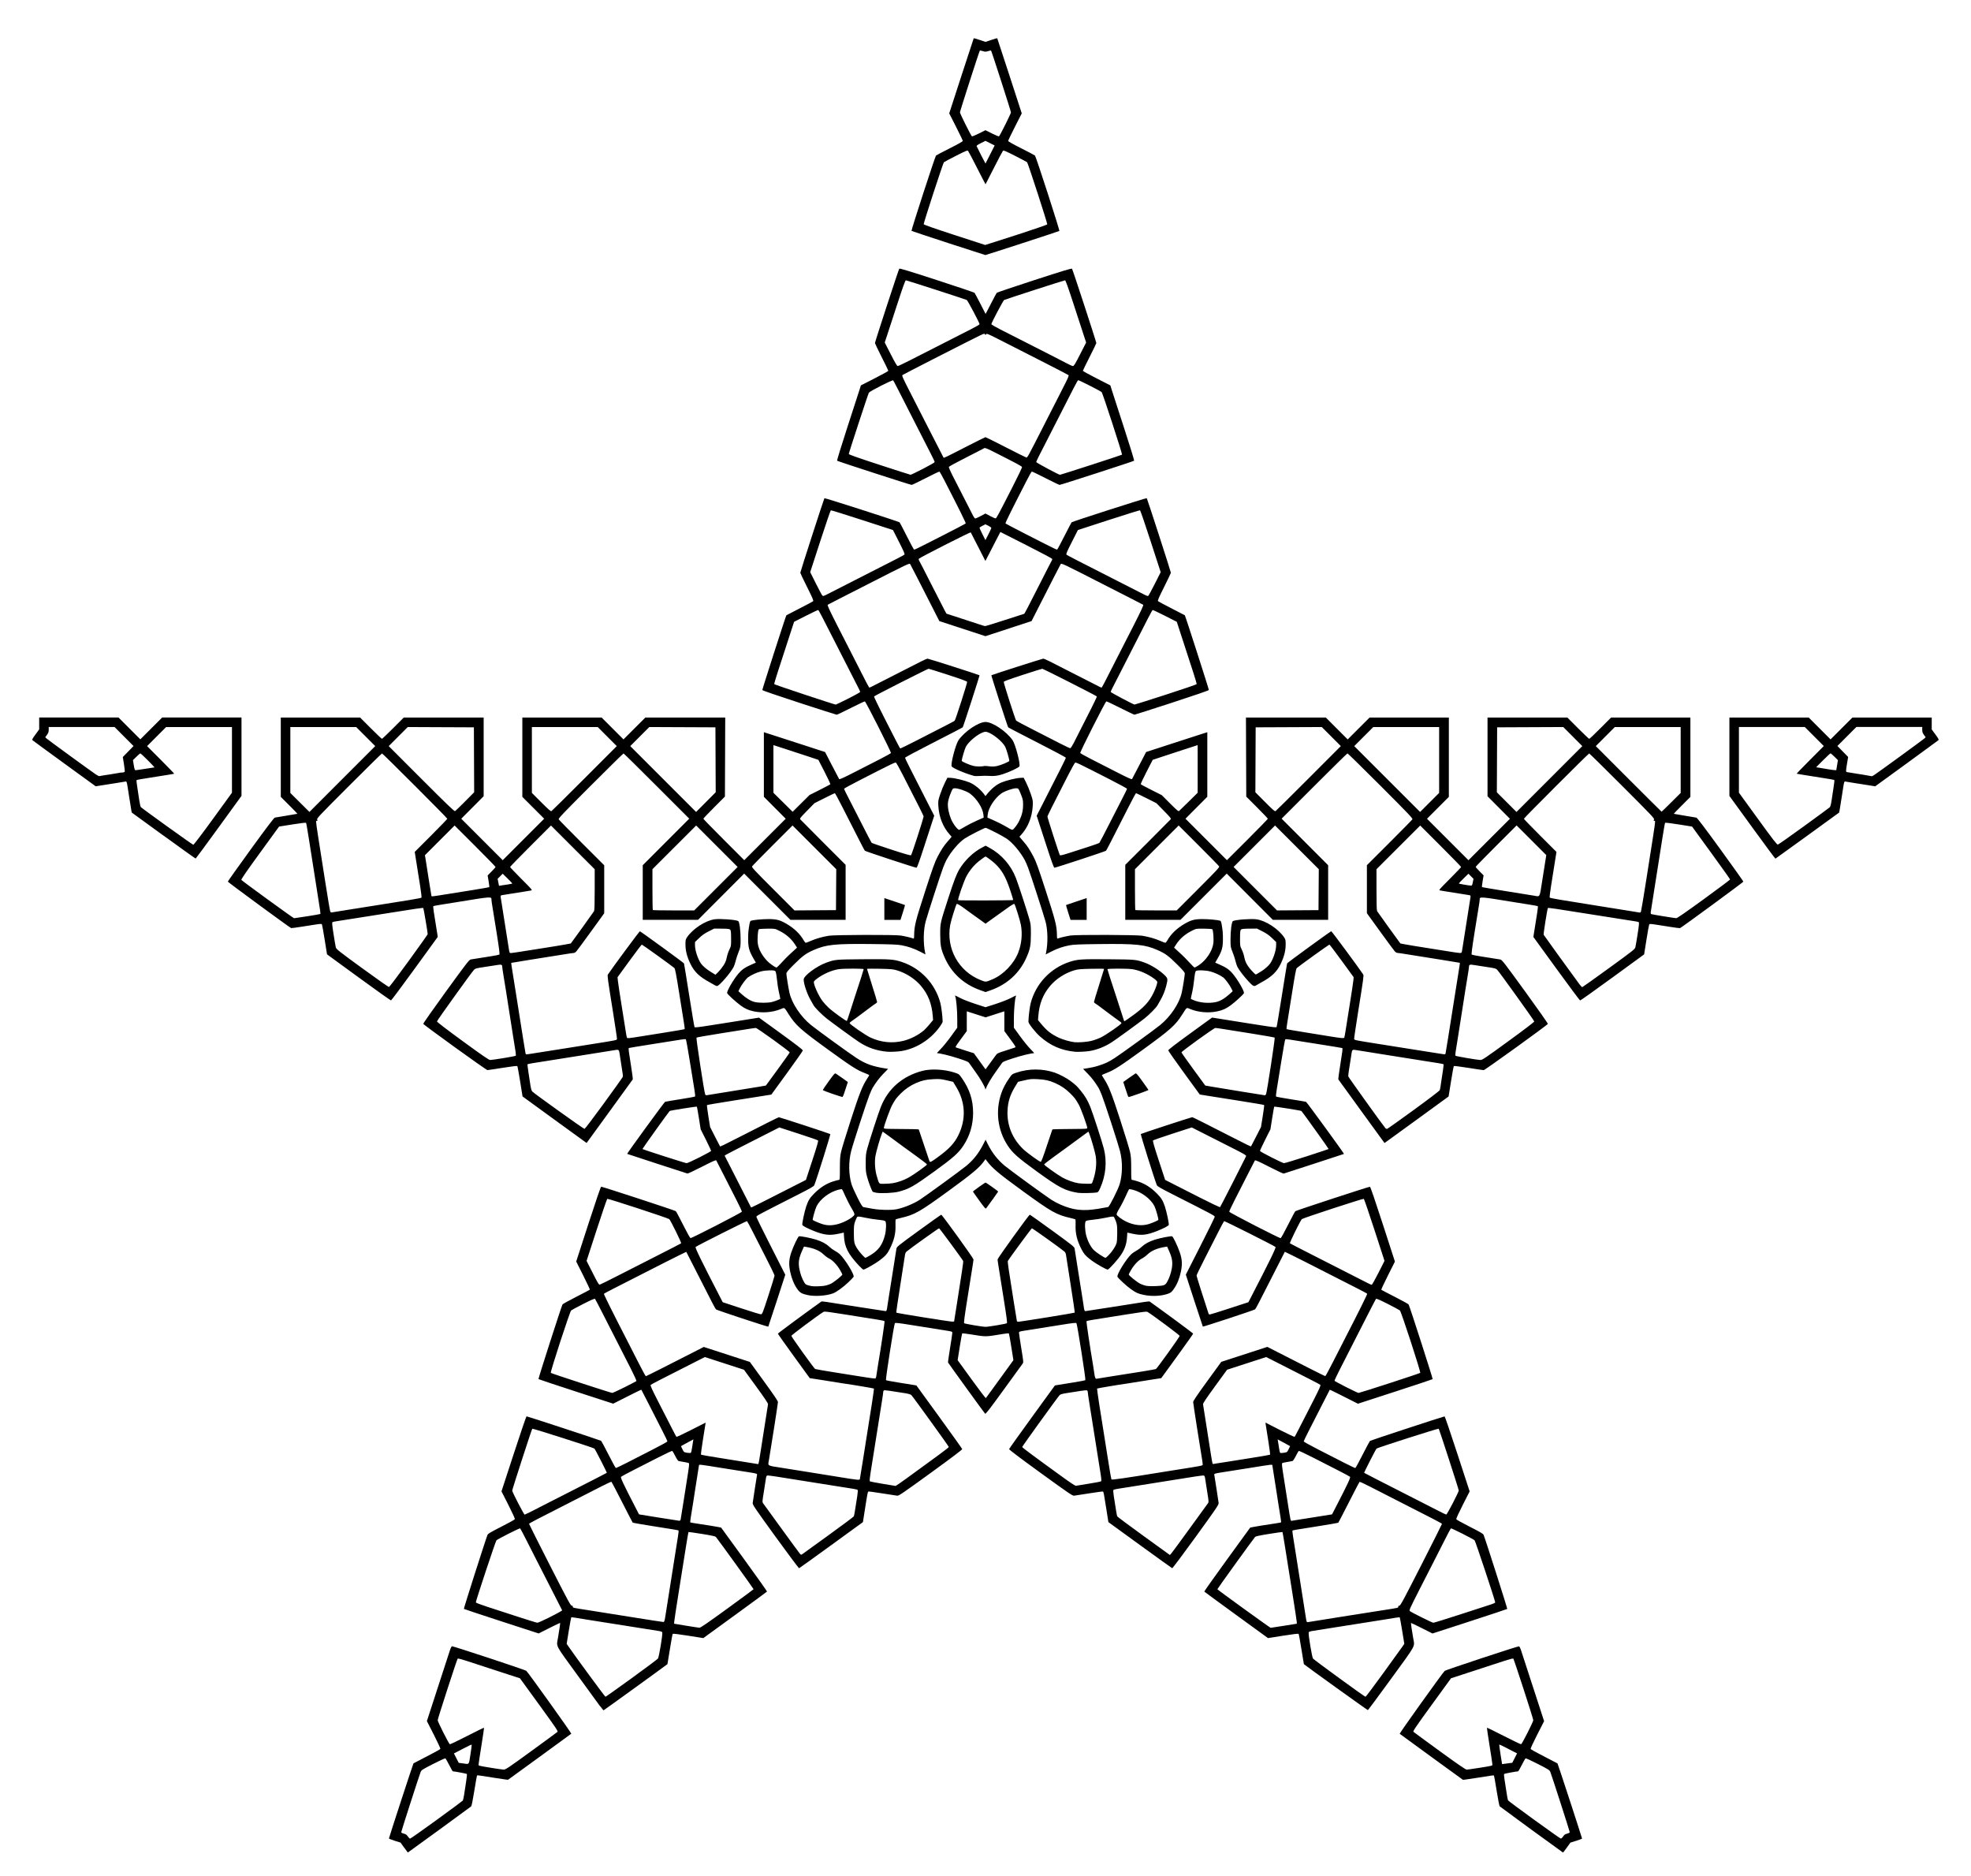 <?xml version="1.0" encoding="UTF-8"?>
<svg version="1.1" viewBox="0 0 3517 3347" xmlns="http://www.w3.org/2000/svg">
<path d="m721.12 3296.1-6.376-8.903-10.374-3.248c-5.7-1.9-10.37-3.7-10.37-4.1 0-1.437 43.15-133.45 43.818-134.05 0.375-0.341 11.198-5.966 24.052-12.5 12.853-6.534 23.616-12.512 23.916-13.284 0.3-0.772-4.994-12.247-11.765-25.5l-12.311-24.096 19.199-59c10.56-32.45 20.337-62.488 21.727-66.75 1.575-4.83 3.062-7.75 3.945-7.75 3.241 0 131.05 42.243 132.53 43.802 5.17 5.462 81.021 111.47 80.279 112.19-0.487 0.478-26.086 19.166-56.886 41.528l-56 40.659-4.5-0.495c-2.475-0.272-11.925-1.694-21-3.159-25.032-4.041-29.252-4.611-29.832-4.031-0.293 0.293-2.452 12.524-4.797 27.178-2.437 15.229-4.822 27.19-5.567 27.916-1.271 1.24-112.72 82.423-113.11 82.391-0.107-0.01-3.064-4.022-6.571-8.919zm57.748-49.178c25.096-18.212 46.138-33.751 46.761-34.53 0.623-0.78 1.683-5.116 2.356-9.637 0.673-4.521 2.258-14.745 3.522-22.72s1.954-14.864 1.534-15.31c-0.593-0.629-22.364-4.689-25.149-4.69-0.333-1e-4 -3.188-5.062-6.345-11.25-3.157-6.187-6.213-11.542-6.791-11.899-0.578-0.357-10.427 4.142-21.886 10-19.061 9.742-20.955 10.947-22.239 14.149-2.64 6.6-34.63 105.8-34.63 107.4 0 1.073 1.52 1.988 4.577 2.758 3.587 0.903 5.13 1.988 7.133 5.014 1.406 2.124 3.226 3.862 4.044 3.862 0.819 0 22.022-14.901 47.117-33.113zm169.13-122.95c25.023-18.187 46.109-33.666 46.859-34.399 1.145-1.119-4.119-8.877-32.856-48.422l-34.22-47.09-38.644-12.57c-21.254-6.914-46.049-15.015-55.101-18.004-9.842-3.25-16.822-5.069-17.364-4.527-1.315 1.315-35.655 107.14-35.668 109.92-0.013 2.744 19.933 42.195 21.673 42.868 0.651 0.252 14.519-6.374 30.817-14.723 16.298-8.35 29.853-14.961 30.122-14.692 0.269 0.269-1.786 14.558-4.567 31.754s-5.056 32.3-5.056 33.565c0 2.613-1.962 2.085 23.5 6.323 9.35 1.556 18.802 2.883 21.004 2.949 3.742 0.111 6.982-2.045 49.5-32.948zm-108.55 5.984c1.491-9.396 2.497-17.298 2.235-17.56-0.262-0.262-5.587 2.189-11.833 5.446-6.246 3.257-13.274 6.896-15.618 8.086l-4.261 2.163 8.522 16.795 7 0.943c12.498 1.683 10.876 3.527 13.955-15.873zm1893.3 134.25c-30.639-22.364-56.202-41.159-56.806-41.768-0.604-0.608-3.016-13.088-5.36-27.734-2.344-14.646-4.501-26.868-4.795-27.161-0.58-0.58-4.8-0.01-29.832 4.031-9.075 1.465-18.525 2.886-21 3.159l-4.5 0.495-56-40.659c-30.8-22.362-56.399-41.05-56.886-41.528-0.741-0.727 75.11-106.73 80.279-112.19 1.475-1.559 129.29-43.802 132.53-43.802 0.883 0 2.369 2.92 3.945 7.75 1.39 4.263 11.167 34.3 21.727 66.75l19.199 59-12.311 24.096c-6.771 13.253-12.065 24.728-11.765 25.5 0.3 0.772 11.062 6.75 23.916 13.284 12.854 6.534 23.677 12.159 24.052 12.5 0.668 0.607 43.818 132.62 43.818 134.05 0 0.402-4.668 2.193-10.374 3.979l-10.374 3.248-6.376 8.903c-3.507 4.896-6.601 8.87-6.876 8.831-0.275-0.04-25.568-18.37-56.208-40.734zm56.497 11.976c2.003-3.026 3.546-4.111 7.133-5.014 3.057-0.77 4.577-1.686 4.577-2.758 0-1.608-31.988-100.77-34.633-107.37-1.285-3.202-3.179-4.407-22.24-14.149-11.459-5.857-21.308-10.357-21.886-10-0.578 0.357-3.634 5.712-6.791 11.899-3.157 6.187-6.012 11.25-6.345 11.25-2.789 0-24.554 4.061-25.141 4.69-0.416 0.446-0.134 4.635 0.627 9.31 0.761 4.675 2.326 14.794 3.479 22.487s2.409 14.546 2.79 15.228c1.151 2.057 92.512 68.208 94.257 68.248 0.889 0.02 2.767-1.701 4.173-3.825zm-150.6-122.2c25.702-4.119 24.319-3.755 24.319-6.409 0-1.246-2.275-16.335-5.056-33.531s-4.836-31.485-4.567-31.754c0.269-0.269 13.824 6.342 30.122 14.692s30.166 14.975 30.817 14.723c1.74-0.673 21.686-40.124 21.673-42.868-0.013-2.778-34.353-108.6-35.668-109.92-0.542-0.542-7.522 1.278-17.364 4.527-9.051 2.989-33.847 11.09-55.101 18.004l-38.644 12.57-34.22 47.09c-28.737 39.545-34.001 47.303-32.856 48.422 0.75 0.733 21.836 16.212 46.859 34.399 32.904 23.915 46.239 33.067 48.181 33.067 1.477 0 11.154-1.357 21.504-3.016zm54.819-8.563 5-0.623 8.522-16.746-4.261-2.163c-2.344-1.19-9.371-4.828-15.618-8.086-6.246-3.257-11.571-5.708-11.833-5.446s0.75 8.205 2.249 17.652l2.726 17.176 4.107-0.57c2.259-0.314 6.357-0.851 9.107-1.193zm-1622.8-101.6c-2.936-3.987-21.404-29.367-41.039-56.399-39.835-54.84-36.864-49.192-34.115-64.851 2.402-13.68 4.315-26.932 3.943-27.304-0.183-0.183-8.885 3.972-19.337 9.233l-19.004 9.566-66.344-21.566c-36.489-11.861-66.655-21.872-67.036-22.248-0.568-0.56 38.838-123.95 42.215-132.18 0.795-1.94 6.305-5.174 24.605-14.44 12.969-6.567 23.841-12.621 24.161-13.452 0.33-0.86-4.697-11.883-11.657-25.56l-12.237-24.048 21.888-67c12.038-36.85 22.299-66.932 22.802-66.849 3.555 0.587 132.17 42.82 133.13 43.715 0.667 0.624 6.593 11.696 13.168 24.606 6.575 12.91 12.414 23.626 12.976 23.813 0.561 0.187 9.711-4.127 20.332-9.587s31.124-15.945 45.562-23.3c14.438-7.355 26.25-13.911 26.25-14.568 0-0.657-3.766-8.538-8.369-17.513-4.603-8.975-14.998-29.368-23.1-45.318s-14.873-29.15-15.047-29.333c-0.255-0.269-18.772 8.897-46.606 23.072l-3.623 1.845-66.346-21.561c-36.49-11.858-66.638-21.89-66.996-22.292-0.636-0.715 41.064-130.28 42.878-133.22 0.506-0.822 11.545-6.919 24.53-13.549 12.986-6.63 23.895-12.339 24.242-12.686 0.347-0.347-4.984-11.8-11.846-25.451l-12.478-24.82 21.63-66.735c13.857-42.752 22.097-66.74 22.929-66.75 2.52-0.029 131.72 42.302 133.16 43.628 0.802 0.739 6.715 11.81 13.14 24.601 6.425 12.791 12.294 23.36 13.042 23.486 2.228 0.377 91.326-45.45 91.68-47.154 0.176-0.847-4.159-10.211-9.632-20.808s-15.621-30.518-22.55-44.268c-6.929-13.75-12.999-25.608-13.489-26.35-0.697-1.056-6.252 1.389-25.503 11.225-13.537 6.916-25.182 12.385-25.879 12.152-0.697-0.232-25.117-8.145-54.267-17.584s-53.164-17.314-53.364-17.5c-0.607-0.565 66.263-92.319 67.711-92.907 0.741-0.301 12.88-2.356 26.976-4.567 14.096-2.211 26.008-4.399 26.471-4.862 0.463-0.463-0.075-6.189-1.197-12.724-1.121-6.535-4.796-29.207-8.165-50.382s-6.558-38.767-7.085-39.093c-0.527-0.326-4.42-0.024-8.652 0.671-4.232 0.695-26.82 4.277-50.195 7.958-23.375 3.682-42.686 6.865-42.912 7.075-0.819 0.756-0.01 7.305 3.826 30.889 2.146 13.2 3.605 24.484 3.244 25.075-0.361 0.592-19.03 26.347-41.484 57.234l-40.827 56.158-3.241-2.234c-1.783-1.229-27.518-19.901-57.189-41.494l-53.948-39.26-4.262-26.719c-2.344-14.695-4.633-27.089-5.085-27.542-0.453-0.453-12.172 1-26.042 3.228-13.871 2.228-26.134 4.052-27.251 4.052-2.161 0-113.65-80.386-114.48-82.54-0.268-0.698 17.997-26.717 40.588-57.82 37.759-51.986 41.337-56.59 44.321-57.046 1.785-0.272 7.521-1.176 12.746-2.008 5.225-0.832 15.648-2.491 23.162-3.686 7.514-1.195 14.219-2.517 14.898-2.937 0.952-0.588-0.182-9.698-4.931-39.613-3.392-21.367-6.835-42.674-7.65-47.349-0.816-4.675-1.482-9.682-1.481-11.128 4e-3 -5.653 0.714-5.706-62.498 4.619-4.95 0.808-16.156 2.597-24.902 3.975-8.746 1.378-16.14 2.743-16.432 3.034-0.546 0.545 1.567 15.69 4.882 35 1.039 6.05 2.148 13.025 2.465 15.5l0.577 4.5-41.024 56.5c-22.563 31.075-41.596 56.584-42.295 56.687-0.699 0.103-26.68-18.347-57.735-41l-56.464-41.187-4.17-26.157c-2.294-14.386-4.501-26.692-4.905-27.346-0.499-0.807-2.223-0.974-5.366-0.521-2.547 0.367-6.207 0.893-8.132 1.169-1.925 0.276-11.804 1.831-21.954 3.457s-18.925 2.775-19.5 2.554c-2.84-1.1-112.95-81.9-112.95-82.9 0-0.662 18.379-26.516 40.842-57.454 27.668-38.106 41.538-56.408 43-56.74 1.187-0.27 10.679-1.851 21.094-3.515 10.415-1.664 19.061-3.15 19.215-3.304 0.153-0.153-6.455-7.002-14.686-15.219l-14.97-15v-141.52h141.52l18.98 19c10.439 10.45 19.439 19 20 19 0.561 0 9.561-8.55 20-19l18.98-19h142.52v140.39l-39.974 40.148 36.987 36.977 36.99 37 74-74-39-39v-141.48h141.52l38.962 39 19.519-19.5 19.518-19.5h142.52l-0.539 140.98-19.25 19.269c-10.588 10.598-19.25 19.717-19.25 20.264 0 0.548 16.425 17.416 36.5 37.486l36.5 36.49 36.986-36.976 36.987-36.976-19.487-19.575-19.487-19.576v-115.19l13.75 4.396c7.562 2.418 32.132 10.373 54.6 17.678l40.85 13.282 12.15 23.49c6.683 12.919 12.523 24.058 12.978 24.752 0.614 0.936 7.581-2.195 27-12.135 14.395-7.368 34.892-17.843 45.548-23.276 10.657-5.434 19.584-10.422 19.839-11.086 0.678-1.766-44.664-91.451-46.554-92.081-0.586-0.195-11.793 5.075-24.906 11.712-13.112 6.637-24.496 12.053-25.298 12.036-0.802-0.017-30.932-9.634-66.957-21.371-41.714-13.59-65.596-21.84-65.764-22.718-0.237-1.238 42.001-132.5 42.894-133.3 0.203-0.182 10.72-5.623 23.37-12.09s23.596-12.309 24.324-12.981c1.083-1.001-0.871-5.611-10.75-25.355-6.641-13.273-12.083-24.698-12.093-25.39-0.025-1.653 42.147-132.01 43.047-133.07 0.667-0.781 132.69 41.624 134.15 43.09 0.396 0.396 5.977 11.07 12.402 23.72s12.186 23.547 12.802 24.216c1.261 1.369-2.347 3.084 55.116-26.197 20.35-10.37 37.287-19.286 37.638-19.814 0.558-0.84-11.694-25.577-38.222-77.168-4.232-8.23-8.151-15.115-8.71-15.302-0.559-0.186-11.576 5.085-24.482 11.713-12.8 6.58-24.1 12-25.1 12-2.22 0-131.72-41.966-132.93-43.075-0.526-0.485 7.164-25.61 18.405-60.129 10.62-32.613 20.36-62.671 21.645-66.796l2.335-7.5 24.494-12.5c13.472-6.875 24.501-12.95 24.51-13.5 0.01-0.55-5.385-11.647-11.985-24.659-6.5-13.01-11.9-24.19-11.9-24.83 0-2.253 42.263-131.52 43.376-132.67 0.849-0.879 17.251 4.085 67.124 20.313 36.3 11.812 66.505 22.01 67.122 22.663 0.617 0.653 5.312 9.389 10.434 19.413l9.312 18.226 2.097-3.726c1.153-2.049 5.398-10.251 9.433-18.226s7.847-15.034 8.47-15.687c0.623-0.653 30.833-10.851 67.133-22.663 49.873-16.228 66.275-21.192 67.124-20.313 1.113 1.152 43.376 130.42 43.376 132.67 0 0.644-5.4 11.817-12.001 24.83-6.601 13.013-11.994 24.109-11.985 24.659 0.01 0.55 11.038 6.625 24.51 13.5l24.494 12.5 2.335 7.5c1.284 4.125 11.025 34.183 21.645 66.796 11.241 34.519 18.932 59.644 18.405 60.129-1.2 1.11-130.7 43.08-132.9 43.08-0.952 0-12.292-5.423-25.198-12.052-12.906-6.628-23.923-11.899-24.482-11.713-0.559 0.186-4.478 7.072-8.71 15.302-26.528 51.59-38.78 76.328-38.222 77.168 0.351 0.528 17.288 9.445 37.638 19.814 57.464 29.281 53.855 27.566 55.116 26.197 0.616-0.669 6.377-11.566 12.802-24.216 6.425-12.65 12.006-23.324 12.402-23.72 1.466-1.466 133.48-43.871 134.15-43.09 0.901 1.054 43.072 131.42 43.047 133.07-0.01 0.692-5.452 12.118-12.093 25.39-9.879 19.744-11.833 24.354-10.75 25.355 0.728 0.673 11.674 6.514 24.324 12.981 12.65 6.467 23.166 11.908 23.37 12.09 0.893 0.801 43.132 132.07 42.894 133.3-0.168 0.878-24.051 9.129-65.764 22.718-36.025 11.737-66.156 21.354-66.957 21.371-0.801 0.017-12.186-5.399-25.298-12.036-13.112-6.637-24.32-11.908-24.906-11.712-1.889 0.63-47.232 90.315-46.554 92.081 0.255 0.663 9.182 5.652 19.839 11.086 10.657 5.434 31.154 15.908 45.548 23.276 19.419 9.94 26.386 13.071 27 12.135 0.455-0.694 6.295-11.832 12.978-24.752l12.15-23.49 40.85-13.282c22.467-7.305 47.037-15.26 54.6-17.678l13.75-4.396v115.19l-19.487 19.576-19.487 19.575 36.987 36.976 36.986 36.976 36.5-36.4c20.075-20.069 36.5-36.938 36.5-37.486 0-0.548-8.662-9.667-19.25-20.264l-19.25-19.269-0.539-140.98h142.56l38.962 39 19.519-19.5 19.518-19.5h141.48v141.48l-38.996 39.032 73.996 73.976 73.974-73.954-39.974-40.148v-140.39h142.52l18.98 19c10.439 10.45 19.439 19 20 19 0.561 0 9.561-8.55 20-19l18.98-19h141.52v141.52l-14.965 14.94c-8.23 8.217-14.839 15.065-14.686 15.219 0.153 0.153 8.8 1.64 19.215 3.304 10.414 1.664 19.907 3.245 21.094 3.515 1.462 0.332 15.332 18.634 43 56.74 22.463 30.938 40.842 56.792 40.842 57.454 0 1.028-110.11 81.831-113.05 82.96-0.575 0.221-9.35-0.928-19.5-2.554s-20.029-3.181-21.954-3.457c-1.925-0.276-5.584-0.802-8.132-1.169-3.144-0.453-4.868-0.286-5.366 0.521-0.404 0.654-2.611 12.959-4.905 27.346l-4.17 26.157-56.464 41.187c-31.055 22.653-57.036 41.103-57.735 41-0.699-0.103-19.732-25.612-42.295-56.687l-41.024-56.5 0.577-4.5c0.317-2.475 1.426-9.45 2.465-15.5 3.315-19.309 5.428-34.454 4.882-35-0.291-0.291-7.685-1.657-16.432-3.034-8.746-1.378-19.952-3.167-24.902-3.975-63.212-10.324-62.502-10.272-62.498-4.619 0 1.445-0.665 6.453-1.481 11.128-0.816 4.675-4.258 25.982-7.65 47.349-4.749 29.916-5.883 39.025-4.931 39.613 0.68 0.42 7.384 1.742 14.898 2.937 7.514 1.195 17.938 2.854 23.162 3.686 5.225 0.832 10.96 1.736 12.746 2.008 2.984 0.455 6.561 5.06 44.32 57.046 22.591 31.103 40.856 57.122 40.588 57.82-0.827 2.154-112.32 82.54-114.48 82.54-1.118 0-13.381-1.823-27.251-4.052-13.871-2.228-25.59-3.681-26.042-3.228-0.453 0.453-2.741 12.847-5.085 27.542l-4.262 26.719-53.948 39.26c-29.672 21.593-55.407 40.265-57.189 41.494l-3.241 2.234-40.827-56.158c-22.455-30.887-41.123-56.642-41.484-57.234-0.361-0.591 1.098-11.875 3.244-25.075 3.833-23.584 4.645-30.133 3.826-30.889-0.227-0.209-19.537-3.393-42.912-7.075-23.375-3.682-45.963-7.263-50.195-7.958-4.232-0.695-8.126-0.997-8.652-0.671-0.527 0.326-3.715 17.918-7.085 39.093s-7.044 43.847-8.165 50.382c-1.121 6.535-1.66 12.261-1.197 12.724 0.463 0.463 12.375 2.651 26.471 4.862 14.096 2.211 26.235 4.266 26.976 4.567 1.448 0.589 68.318 92.343 67.711 92.907-0.2 0.186-24.214 8.061-53.364 17.5s-53.57 17.352-54.267 17.584c-0.697 0.232-12.342-5.236-25.879-12.152-19.251-9.836-24.806-12.281-25.503-11.225-0.49 0.743-6.56 12.6-13.489 26.35-6.929 13.75-17.076 33.67-22.55 44.268-5.474 10.597-9.808 19.961-9.632 20.808 0.354 1.705 89.452 47.531 91.68 47.154 0.748-0.127 6.617-10.695 13.042-23.486 6.425-12.791 12.339-23.862 13.14-24.601 1.437-1.325 130.64-43.657 133.16-43.628 0.832 0.01 9.072 23.998 22.929 66.75l21.63 66.735-12.478 24.82c-6.863 13.651-12.193 25.104-11.846 25.451 0.347 0.347 11.256 6.056 24.242 12.686 12.986 6.63 24.024 12.727 24.53 13.549 1.814 2.947 43.514 132.51 42.878 133.22-0.357 0.402-30.505 10.433-66.996 22.292l-66.346 21.561-3.623-1.845c-27.834-14.174-46.351-23.341-46.606-23.072-0.174 0.183-6.945 13.383-15.047 29.333-8.102 15.95-18.497 36.343-23.1 45.318-4.603 8.975-8.369 16.855-8.369 17.513 0 0.657 11.812 7.213 26.25 14.568 14.438 7.355 34.94 17.84 45.562 23.3 10.621 5.46 19.771 9.774 20.332 9.587 0.561-0.187 6.4-10.903 12.976-23.813 6.575-12.91 12.501-23.983 13.168-24.606 0.957-0.895 129.57-43.128 133.13-43.715 0.503-0.083 10.764 29.999 22.802 66.849l21.888 67-12.237 24.048c-6.959 13.676-11.987 24.7-11.657 25.56 0.319 0.831 11.191 6.885 24.16 13.452 18.3 9.267 23.81 12.5 24.606 14.44 3.377 8.236 42.783 131.62 42.215 132.18-0.381 0.375-30.547 10.386-67.036 22.248l-66.344 21.566-19.004-9.566c-10.452-5.261-19.154-9.416-19.337-9.233-0.372 0.372 1.542 13.623 3.943 27.304 2.784 15.859 6.299 9.412-39.21 71.918-22.392 30.755-41.16 56.065-41.708 56.244-0.69 0.226-111.63-79.46-114.19-82.019-0.107-0.108-2.081-12.109-4.385-26.669-2.304-14.56-4.566-26.887-5.025-27.392-0.502-0.551-11.577 0.788-27.714 3.352l-26.878 4.271-56.615-41.136c-31.138-22.625-56.824-41.474-57.08-41.888-0.256-0.414 18.065-26.256 40.712-57.428l41.176-56.676 5-1.041c2.75-0.573 9.275-1.691 14.5-2.486 29.126-4.429 35.209-5.426 35.622-5.838 0.411-0.411-1.068-10.438-5.121-34.711-0.78-4.675-1.681-10.525-2.001-13s-1.227-8.325-2.015-13c-2.028-12.03-6.485-40.391-6.485-41.266 0-1.512-2.342-1.228-39.5 4.788-4.95 0.801-20.475 3.259-34.5 5.46-32.826 5.153-29.927 4.336-29.343 8.266 0.266 1.789 1.991 12.703 3.834 24.253s3.499 22.599 3.68 24.554c0.304 3.284-2.778 7.846-40.671 60.19-22.55 31.15-41.523 56.467-42.163 56.261-0.639-0.206-26.519-18.792-57.51-41.302l-56.347-40.927-3.345-21.388c-4.788-30.611-5.195-32.697-6.479-33.184-0.636-0.241-11.731 1.258-24.656 3.331-12.925 2.073-24.951 3.92-26.724 4.104-2.87 0.298-9.43-4.165-59.748-40.652-37.729-27.358-56.411-41.485-56.183-42.487 0.188-0.825 18.647-26.7 41.02-57.5l40.679-56 4.228-0.749c2.325-0.412 14.349-2.343 26.719-4.291 12.37-1.948 22.896-3.947 23.39-4.442 1.051-1.051-14.355-99.599-15.881-101.59-0.811-1.058-6.205-0.471-28.5 3.106-31.623 5.073-48.043 7.688-63.25 10.074-10.175 1.596-10.75 1.813-10.75 4.061 0 1.306 1.838 13.678 4.085 27.493 4.063 24.981 4.075 25.132 2.168 27.729-1.055 1.436-16.228 22.335-33.718 46.442-25.936 35.749-32.032 43.586-33.054 42.5-1.845-1.96-65.636-90.071-66.116-91.322-0.225-0.586 1.401-12.174 3.613-25.753 2.212-13.578 4.022-25.762 4.022-27.076 0-2.265-0.555-2.475-10.75-4.074-15.207-2.385-31.627-5.001-63.25-10.074-22.295-3.577-27.689-4.165-28.5-3.106-1.526 1.993-16.932 100.54-15.881 101.59 0.494 0.494 11.02 2.493 23.39 4.442 12.37 1.948 24.394 3.879 26.719 4.291l4.228 0.749 40.679 56c22.373 30.8 40.832 56.675 41.02 57.5 0.228 1.001-18.453 15.128-56.183 42.487-50.319 36.487-56.878 40.95-59.748 40.652-1.773-0.184-13.799-2.03-26.724-4.104-12.925-2.073-24.02-3.572-24.656-3.331-1.284 0.486-1.692 2.573-6.479 33.184l-3.345 21.388-56.347 40.927c-30.991 22.51-56.87 41.096-57.51 41.302-0.639 0.206-19.613-25.111-42.163-56.261-37.893-52.344-40.975-56.905-40.671-60.19 0.181-1.954 1.837-13.004 3.68-24.554s3.568-22.464 3.834-24.253c0.584-3.929 3.483-3.113-29.343-8.266-14.025-2.201-29.55-4.659-34.5-5.46-37.158-6.016-39.5-6.3-39.5-4.788 0 0.876-4.457 29.236-6.485 41.266-0.788 4.675-1.695 10.525-2.015 13s-1.221 8.325-2.001 13c-4.053 24.273-5.532 34.3-5.121 34.711 0.413 0.413 6.496 1.41 35.622 5.838 5.225 0.794 11.75 1.913 14.5 2.486l5 1.041 41.176 56.676c22.647 31.172 40.967 57.015 40.712 57.428-0.256 0.413-25.942 19.263-57.08 41.888l-56.615 41.136-26.878-4.271c-16.136-2.564-27.212-3.904-27.714-3.352-0.46 0.505-2.721 12.832-5.025 27.392-2.304 14.56-4.278 26.562-4.385 26.669-1.33 1.33-113.39 82.347-113.9 82.352-0.391 0-3.113-3.257-6.049-7.244zm56.3-49.8c25.025-18.143 46.235-33.995 47.134-35.227 1.72-2.358 8.304-41.645 7.693-45.906-0.291-2.033-1.201-2.418-8.327-3.526-4.4-0.684-13.85-2.182-21-3.328-27.433-4.399-106.19-16.854-110-17.397-2.2-0.313-8.181-1.304-13.291-2.202-5.11-0.897-9.554-1.369-9.875-1.048-0.321 0.321-2.289 11.065-4.373 23.876l-3.789 23.291 3.056 4.5c10.8 15.901 65.308 89.996 66.192 89.977 0.594-0.013 21.556-14.867 46.581-33.011zm1341.7-9.716c17.065-23.512 32.402-44.775 34.084-47.25l3.056-4.5-3.789-23.291c-2.084-12.81-4.052-23.554-4.373-23.876-0.321-0.321-4.765 0.15-9.875 1.048-5.11 0.898-11.091 1.888-13.291 2.202-3.812 0.543-82.567 12.998-110 17.397-7.15 1.146-16.6 2.644-21 3.328-7.126 1.108-8.036 1.493-8.327 3.526-0.611 4.261 5.973 43.549 7.693 45.908 1.847 2.533 92.042 68.21 93.715 68.24 0.595 0.011 15.043-19.218 32.108-42.731zm-1171.1-114.4c25.783-18.742 46.982-34.38 47.108-34.75 0.212-0.623-64.062-89.672-67.337-93.291-1.041-1.151-8.254-2.706-24.962-5.383-12.924-2.071-23.677-3.586-23.895-3.368-0.218 0.218-2.436 13.215-4.928 28.883-2.492 15.667-8.151 51.211-12.576 78.986-4.425 27.775-8.042 51.678-8.038 53.118l0.01 2.618 21.25 3.511c11.688 1.931 22.43 3.566 23.871 3.632 1.96 0.091 14.451-8.478 49.5-33.956zm993.63 30.442 22.75-3.651 0.01-2.607c0-1.434-3.614-25.332-8.038-53.107-4.425-27.775-10.084-63.319-12.576-78.986-2.492-15.667-4.709-28.664-4.928-28.883-0.218-0.218-10.971 1.297-23.895 3.368-16.708 2.677-23.922 4.232-24.962 5.383-3.275 3.62-67.549 92.668-67.337 93.291 0.388 1.137 93.912 68.826 95.108 68.835 0.617 0 11.359-1.635 23.871-3.643zm-1313-13.9c9.42-4.716 18.887-9.685 21.037-11.043l3.909-2.468-18.689-36.707c-10.279-20.189-21.714-42.557-25.412-49.707-3.697-7.15-11.977-23.447-18.399-36.216-6.422-12.769-12.061-23.453-12.531-23.744-0.996-0.616-39.737 18.937-42.28 21.34-1.501 1.417-36.78 107.69-36.784 110.8-7.1e-4 0.657 9.002 4.092 20.249 7.725 11.138 3.598 35.325 11.471 53.75 17.496 18.425 6.025 34.518 10.986 35.761 11.025 1.244 0.039 9.969-3.788 19.389-8.504zm1629.4-6.966c26.345-8.547 50.713-16.459 54.151-17.582 3.438-1.123 6.249-2.567 6.249-3.209 0-3.103-35.288-109.38-36.784-110.79-2.543-2.402-41.284-21.956-42.28-21.34-0.47 0.291-6.109 10.975-12.531 23.744-6.422 12.769-14.701 29.066-18.399 36.216-3.697 7.15-15.114 29.48-25.369 49.623-16.662 32.726-18.476 36.764-17.046 37.951 3.031 2.515 39.913 20.857 42.01 20.891 1.155 0.019 23.655-6.959 50-15.506zm-1420.8 6.528c0.688-4.118 4.182-26.162 7.764-48.987s8.057-51.175 9.944-63c1.887-11.825 4.197-26.345 5.135-32.267 0.938-5.922 1.471-11.001 1.185-11.286-0.666-0.666-5.102-1.423-46.696-7.966-18.929-2.978-34.761-5.766-35.181-6.197-0.42-0.431-8.928-16.864-18.906-36.519-9.978-19.655-18.534-35.978-19.013-36.274-0.479-0.296-8.209 3.235-17.177 7.846-8.968 4.612-29.806 15.249-46.306 23.638-73.009 37.12-83.482 42.586-83.491 43.573-5e-3 0.576 16.611 33.651 36.924 73.5 31.287 61.378 37.249 72.441 39 72.374 1.358-0.052 2.067 0.542 2.067 1.731 0 2.213-1.491 1.88 31 6.932 14.575 2.266 49.675 7.855 78 12.42 28.325 4.565 52.175 8.226 53 8.136 1.057-0.115 1.87-2.377 2.751-7.651zm1204.7-1.4c29.7-4.696 64.125-10.11 76.5-12.032 28.042-4.355 27-4.112 27-6.3 0-1.189 0.71-1.783 2.067-1.731 1.751 0.067 7.713-10.996 39-72.374 20.313-39.849 36.929-72.924 36.924-73.5-0.01-0.987-10.482-6.453-83.491-43.573-16.5-8.389-37.338-19.026-46.306-23.638-8.968-4.612-16.698-8.143-17.177-7.846-0.479 0.296-9.035 16.62-19.013 36.274-9.978 19.655-18.486 36.088-18.906 36.519-0.42 0.431-16.252 3.22-35.181 6.197-41.594 6.543-46.03 7.3-46.696 7.966-0.285 0.285 0.248 5.364 1.185 11.286 0.938 5.922 3.248 20.442 5.135 32.267 1.887 11.825 6.364 40.175 9.95 63s7.02 44.65 7.631 48.5c1.367 8.609 1.447 8.745 4.723 8.069 1.46-0.301 26.955-4.39 56.655-9.086zm-913.5-145.5c24.697-17.875 45.205-33.175 45.573-34 0.625-1.401 2.227-10.866 6.068-35.853 1.035-6.731 1.25-10.695 0.616-11.329-0.859-0.859-7.94-2.128-32.218-5.773-5.832-0.876-79.289-12.56-114.14-18.155-7.501-1.204-14.316-1.929-15.146-1.611-0.944 0.362-1.768 2.571-2.199 5.9-0.38 2.927-2.005 13.418-3.613 23.313-2.855 17.579-2.88 18.05-1.085 20.5 1.01 1.379 15.71 21.633 32.666 45.008s31.738 43.514 32.85 44.754c1.716 1.913 2.3 2.064 3.872 1 1.018-0.69 22.057-15.879 46.755-33.754zm644.57-12c16.948-23.375 31.642-43.629 32.652-45.008 1.795-2.45 1.77-2.921-1.085-20.5-1.607-9.896-3.233-20.387-3.613-23.313-0.432-3.329-1.255-5.538-2.199-5.9-0.83-0.319-7.646 0.406-15.146 1.611-34.848 5.595-108.31 17.28-114.14 18.155-24.278 3.645-31.358 4.914-32.218 5.773-0.634 0.634-0.419 4.598 0.616 11.329 3.844 25.007 5.443 34.452 6.069 35.853 0.369 0.825 21.665 16.69 47.324 35.255l46.653 33.755 2.135-2.255c1.174-1.24 16.001-21.38 32.95-44.755zm-908.06-16.25c0.279-1.238 2.546-15.3 5.037-31.25 2.491-15.95 5.939-37.932 7.662-48.848 2.476-15.691 2.867-20.012 1.864-20.632-0.698-0.431-4.703-1.316-8.901-1.966-4.198-0.65-8.412-1.406-9.364-1.68-0.953-0.274-3.64-4.347-5.971-9.052-2.331-4.705-4.754-8.752-5.383-8.993-0.629-0.241-11.892 5.042-25.029 11.742-13.137 6.699-33.11 16.889-44.385 22.643-11.275 5.754-21.107 11.046-21.849 11.759-1.355 1.303 4.292 13.317 25.871 55.037l6.212 12.01 34.634 5.623c19.048 3.092 35.637 5.676 36.864 5.74 1.548 0.081 2.386-0.571 2.739-2.132zm1128.2-3.794 34.133-5.434 6.213-12.011c21.58-41.722 27.227-53.736 25.872-55.038-0.742-0.714-10.574-6.005-21.849-11.759-11.275-5.754-31.248-15.943-44.385-22.643-13.137-6.699-24.4-11.983-25.029-11.742-0.629 0.241-3.052 4.288-5.383 8.993-2.331 4.705-5.018 8.778-5.971 9.052-0.953 0.274-5.167 1.03-9.364 1.68-4.198 0.65-8.203 1.535-8.901 1.966-1.003 0.62-0.612 4.941 1.864 20.632 1.723 10.916 5.171 32.898 7.662 48.848 5.741 36.754 5.005 33.804 8.303 33.302 1.487-0.227 18.064-2.857 36.837-5.846zm-1382.4-16.9c12.735-6.529 38.455-19.64 57.155-29.134 35.158-17.852 64.767-33.046 65.313-33.517 0.522-0.45-20.871-42.285-22.136-43.287-2.24-1.776-110.05-36.22-110.85-35.417-1.06 1.1-35.82 108.2-35.82 110.5 0 2.404 20.934 42.823 22.18 42.823 0.556 0 11.43-5.342 24.165-11.871zm1632.1-8.675c5.822-11.3 10.585-21.325 10.585-22.277 0-2.228-34.756-109.33-35.826-110.4-0.803-0.803-108.61 33.641-110.85 35.417-1.26 0.999-22.66 42.84-22.136 43.279 0.704 0.59 29.83 15.537 70.813 36.341 23.925 12.145 50.475 25.69 59 30.101 8.525 4.411 16.024 8.035 16.665 8.054 0.641 0.019 5.928-9.211 11.75-20.512zm-975.26-43.717c55.583-40.178 75.848-55.238 75.848-56.37 0-1.236-63.462-89.165-66.856-92.631-1.076-1.099-4.916-2.288-10.185-3.154-26.237-4.311-36.999-5.781-38.394-5.246-0.86 0.33-1.564 1.696-1.564 3.035 0 1.339-1.103 9.116-2.452 17.281-2.038 12.341-7.478 46.611-16.087 101.35-0.822 5.225-2.58 16.25-3.908 24.5-1.564 9.722-2.072 15.349-1.442 15.991 0.534 0.545 10.965 2.63 23.18 4.632s22.502 3.694 22.861 3.759c0.359 0.065 8.909-5.85 19-13.145zm325.35 9.161c11.55-1.776 21.533-3.717 22.185-4.313 0.909-0.832 0.622-4.577-1.234-16.085-1.33-8.25-3.091-19.275-3.913-24.5-8.609-54.736-14.049-89.006-16.087-101.35-1.348-8.165-2.452-15.942-2.452-17.281 0-1.339-0.704-2.705-1.564-3.035-1.396-0.536-12.157 0.935-38.394 5.246-5.269 0.866-9.11 2.055-10.185 3.154-3.394 3.467-66.856 91.396-66.856 92.631 0 1.131 20.263 16.19 75.883 56.395 11.094 8.019 19.024 13.105 20 12.826 0.889-0.254 11.067-1.915 22.617-3.69zm-408.13-8.648c0.279-0.963 2.792-16.375 5.583-34.25s5.739-36.55 6.55-41.5c6.997-42.689 13.419-84.908 12.982-85.344-0.493-0.494-40.146-7.161-51.135-8.598-2.669-0.349-8.453-1.261-12.853-2.026-4.4-0.765-17.575-2.869-29.277-4.674l-21.277-3.282-28.473-39.174c-15.6-21.5-28.4-39.6-28.4-40.2 0-0.744 51.713-38.938 77.5-57.239 1.082-0.768 2.279-0.594 68.52 9.949 24.486 3.897 45.262 7.086 46.17 7.086 1.701 0 2.264-1.694 3.32-10 0.315-2.475 1.22-8.325 2.011-13 0.791-4.675 4.156-25.825 7.476-47 3.321-21.175 6.275-39.959 6.564-41.742 0.478-2.944 4.121-5.853 39.733-31.727 21.564-15.667 39.656-28.486 40.206-28.487 1.522 0 57.5 77.609 57.5 79.722 0 1.926-0.994 8.317-11.389 73.234-4.617 28.831-6.026 39.794-5.218 40.589 1.129 1.111 32.661 6.439 38.107 6.439s36.978-5.328 38.107-6.439c0.808-0.795-0.602-11.758-5.218-40.589-10.395-64.917-11.389-71.308-11.389-73.234 0-2.113 55.978-79.724 57.5-79.722 0.55 8e-4 18.643 12.82 40.206 28.487 35.612 25.874 39.254 28.783 39.733 31.727 0.29 1.783 3.244 20.566 6.564 41.742 3.321 21.175 6.685 42.325 7.476 47 0.791 4.675 1.696 10.525 2.011 13 1.056 8.306 1.618 10 3.32 10 0.908 0 21.685-3.188 46.17-7.086 66.24-10.543 67.438-10.717 68.52-9.949 25.787 18.301 77.5 56.494 77.5 57.239 0 0.563-12.813 18.652-28.473 40.198l-28.473 39.174-21.277 3.282c-11.702 1.805-24.877 3.908-29.277 4.674-4.4 0.765-10.184 1.677-12.853 2.026-10.989 1.437-50.642 8.104-51.135 8.598-0.438 0.438 7.003 49.336 12.911 84.844 0.778 4.675 3.793 23.698 6.701 42.273s5.619 34.311 6.025 34.967c0.684 1.107 24.849-2.356 85.351-12.233 6.05-0.988 15.5-2.505 21-3.371 60.193-9.482 56.5-8.735 56.5-11.433 0-1.361-0.475-5.226-1.056-8.589-3.517-20.362-15.944-100.2-15.944-102.44 0-1.931 7.074-12.418 25.084-37.184l25.084-34.494 82.212-26.7 13.56 6.94c54.044 27.66 88.955 45.26 89.778 45.26 0.532 0 6.728-11.362 13.768-25.25 7.041-13.888 16.051-31.55 20.022-39.25 25.443-49.33 41.513-81.657 41.002-82.483-0.325-0.526-7.886-4.629-16.801-9.117s-22.51-11.415-30.21-15.392c-35.512-18.346-99.66-50.675-99.922-50.359-0.161 0.193-9.194 17.901-20.075 39.351-25.765 50.792-31.455 61.718-32.983 63.335-1.232 1.304-92.58 31.438-93.255 30.763-0.188-0.188-7.091-21.114-15.341-46.503l-15-46.162 25.789-50.717c14.184-27.894 25.788-51.535 25.788-52.535 0-1.865-2.309-3.097-74.673-39.842-22.624-11.488-27.861-14.534-28.703-16.696-4.805-12.324-29.264-90.396-28.538-91.09 0.892-0.853 90.097-30.054 91.809-30.054 0.931 0 25.255 12.203 70.33 35.284 28.786 14.74 34.09 17.28 34.664 16.601 0.179-0.211 4.225-8.035 8.992-17.385l8.667-17 3.118-19.275c1.715-10.601 2.824-19.569 2.465-19.928-0.359-0.359-21.235-3.901-46.392-7.87-25.156-3.97-50.845-8.035-57.085-9.033l-11.346-1.815-28.082-38.539c-15.445-21.197-28.114-39.308-28.154-40.247-0.048-1.134 13.078-11.247 39.069-30.099l39.141-28.391 20.859 3.308c11.472 1.82 25.359 4.041 30.859 4.936 5.5 0.895 10.9 1.75 12 1.9 1.1 0.15 12.942 2.002 26.316 4.116 18.348 2.901 24.497 3.551 25.054 2.648 0.406-0.658 4.691-26.24 9.522-56.849 4.83-30.609 8.99-56.15 9.243-56.758 0.534-1.279 77.088-56.997 78.754-57.319 0.812-0.157 49.256 65.331 57.062 77.137 1.175 1.777 0.499 6.736-9.077 66.577-4.092 25.575-7.313 47.368-7.158 48.428 0.299 2.038 1.387 2.265 40.783 8.491 7.425 1.173 34.425 5.463 60 9.531 25.575 4.069 48.3 7.654 50.5 7.968 2.2 0.314 5.647 0.831 7.66 1.149 2.98 0.471 3.757 0.24 4.186-1.244 0.289-1.002 2.138-12.173 4.109-24.823 1.971-12.65 4.468-28.4 5.55-35 1.082-6.6 4.462-27.975 7.512-47.5 3.05-19.525 6.263-39.681 7.14-44.791 0.877-5.11 1.426-9.427 1.219-9.593-0.206-0.166-15.226-2.635-33.376-5.487-50.432-7.925-52.218-8.209-64.203-10.235-6.162-1.042-12.265-1.894-13.563-1.894-1.298 0-3.5-1.238-4.894-2.75-1.394-1.512-13.178-17.46-26.187-35.44l-23.653-32.69v-85.63l40.062-39.995c22.034-21.997 40.53-40.84 41.103-41.872 0.909-1.639-6.302-9.224-56.8-59.75-31.9-31.9-58.4-57.9-59-57.9-0.555 0-27.22 26.208-59.255 58.24l-58.247 58.24 82.988 83.074v97.444h-98.636l-82.356-82.5-82.518 82.5h-98.492v-98.16l39.75-39.683c21.862-21.825 40.361-40.456 41.108-41.402 1.213-1.536-0.062-3.166-12-15.33l-13.358-13.611-17.74-8.906c-9.757-4.899-18.114-8.907-18.571-8.907-0.457 0-6.601 11.362-13.652 25.25-31.707 62.447-38.86 76.326-39.913 77.443-1.165 1.235-89.471 30.307-92.057 30.307-1.034 0-4.839-10.408-13.071-35.75-6.387-19.662-13.183-40.539-15.102-46.393l-3.489-10.643 10.406-20.357c32.641-63.853 41.686-81.879 41.672-83.052-0.01-0.718-22.994-13.005-51.079-27.305s-51.417-26.45-51.848-27c-1.122-1.432-30.502-92.401-29.986-92.846 0.997-0.861 90.929-29.653 92.597-29.645 1.008 0 6.332 2.289 11.832 5.076 11.948 6.055 85.958 43.754 89.428 45.554 1.336 0.693 2.752 1.059 3.148 0.815 0.396-0.244 6-10.909 12.454-23.699 6.454-12.79 14.539-28.654 17.967-35.254 3.428-6.6 14.896-29.04 25.487-49.867 15.191-29.874 18.966-38.059 17.886-38.778-0.753-0.501-10.144-5.365-20.869-10.81-10.725-5.445-32.775-16.681-49-24.97-75.068-38.35-75.976-38.78-77.3-36.584-1.2 1.989-20.023 38.724-40.867 79.755l-11.047 21.745-82.292 26.938-82.282-26.94-11.047-21.744c-20.844-41.03-39.667-77.765-40.867-79.754-1.324-2.195-2.232-1.766-77.3 36.584-16.225 8.289-38.275 19.525-49 24.97-10.725 5.445-20.116 10.309-20.869 10.81-1.08 0.718 2.695 8.903 17.886 38.778 10.59 20.827 22.059 43.267 25.487 49.867 3.428 6.6 11.513 22.464 17.967 35.254 6.454 12.79 12.059 23.454 12.454 23.699 0.396 0.244 1.812-0.122 3.148-0.815 3.47-1.799 77.48-39.499 89.428-45.554 5.5-2.787 10.824-5.071 11.832-5.076 1.668-0.01 91.6 28.784 92.597 29.645 0.516 0.445-28.864 91.414-29.986 92.846-0.431 0.55-23.762 12.7-51.848 27-28.085 14.3-51.071 26.587-51.079 27.305-0.014 1.173 9.031 19.199 41.672 83.052l10.406 20.357-3.489 10.643c-1.919 5.853-8.715 26.73-15.102 46.393-8.232 25.342-12.038 35.75-13.071 35.75-2.586 0-90.893-29.072-92.057-30.307-1.053-1.116-8.206-14.996-39.913-77.443-7.051-13.888-13.194-25.25-13.652-25.25-0.457 0-8.814 4.008-18.571 8.907l-17.74 8.906-13.358 13.611c-11.938 12.164-13.213 13.794-12 15.33 0.747 0.946 19.245 19.576 41.108 41.402l39.75 39.683v98.16h-98.492l-82.518-82.5-82.356 82.5h-98.636v-97.444l82.988-83.074-58.247-58.24c-31.8-31.9-58.5-58.1-59-58.1-0.55 0-27.035 26.038-58.856 57.862-50.666 50.671-57.726 58.097-56.809 59.75 0.576 1.038 19.075 19.886 41.109 41.883l40.062 39.995v85.63l-23.653 32.69c-13.009 17.979-24.793 33.927-26.187 35.44-1.394 1.512-3.596 2.75-4.894 2.75s-7.401 0.852-13.563 1.894c-11.985 2.026-13.771 2.311-64.203 10.235-18.15 2.852-33.169 5.321-33.376 5.487-0.207 0.166 0.342 4.483 1.219 9.593 0.877 5.11 4.09 25.266 7.14 44.791s6.431 40.9 7.512 47.5 3.579 22.35 5.55 35 3.82 23.82 4.109 24.823c0.428 1.484 1.206 1.715 4.186 1.244 2.013-0.318 5.46-0.835 7.66-1.149 2.2-0.314 24.925-3.899 50.5-7.968 25.575-4.069 52.575-8.358 60-9.531 39.396-6.226 40.484-6.453 40.783-8.491 0.156-1.06-3.065-22.853-7.158-48.428-9.576-59.842-10.252-64.8-9.077-66.577 7.806-11.806 56.25-77.294 57.062-77.137 1.666 0.322 78.22 56.04 78.754 57.319 0.253 0.608 4.413 26.148 9.243 56.758 4.831 30.609 9.115 56.191 9.522 56.849 0.558 0.902 6.706 0.252 25.054-2.648 13.374-2.114 25.216-3.967 26.316-4.116 1.1-0.15 6.5-1.005 12-1.9 5.5-0.895 19.386-3.117 30.859-4.936l20.859-3.308 39.141 28.391c25.991 18.852 39.117 28.965 39.069 30.099-0.04 0.94-12.709 19.051-28.154 40.247l-28.082 38.539-11.346 1.815c-6.24 0.999-31.929 5.063-57.085 9.033s-46.033 7.511-46.392 7.87c-0.359 0.359 0.75 9.326 2.465 19.928l3.118 19.275 8.667 17c4.767 9.35 8.813 17.173 8.992 17.385 0.574 0.679 5.878-1.86 34.664-16.601 45.075-23.081 69.399-35.284 70.33-35.284 1.712 0 90.917 29.202 91.809 30.054 0.726 0.694-23.733 78.766-28.538 91.09-0.843 2.162-6.079 5.208-28.703 16.696-72.363 36.745-74.673 37.977-74.673 39.842 0 1 11.605 24.641 25.788 52.535l25.789 50.717-15 46.162c-8.25 25.389-15.154 46.315-15.341 46.503-0.675 0.675-92.023-29.459-93.255-30.763-1.528-1.617-7.218-12.543-32.983-63.335-10.881-21.45-19.915-39.158-20.075-39.351-0.263-0.316-64.41 32.013-99.922 50.359-7.7 3.978-21.294 10.904-30.21 15.392-8.915 4.488-16.476 8.591-16.801 9.117-0.51 0.826 15.559 33.153 41.002 82.483 3.971 7.7 12.982 25.362 20.022 39.25 7.041 13.888 13.237 25.25 13.768 25.25 0.823 0 35.734-17.6 89.778-45.26l13.56-6.94 82.212 26.7 25.084 34.494c18.01 24.766 25.084 35.253 25.084 37.184 0 2.236-12.426 82.075-15.944 102.44-2.085 12.073-4.434 10.539 22.694 14.818 13.062 2.061 27.35 4.339 31.75 5.064s14.3 2.308 22 3.519c7.7 1.211 28.625 4.578 46.5 7.482 37.283 6.058 38.665 6.189 39.373 3.75zm-92.8-327.8c-11.067-2.429-14.189-4.227-18.925-10.898-5.851-8.24-10.152-18.761-12.672-30.992-2.734-13.274-2.222-22.006 2.02-34.427 3.788-11.09 11.794-27.885 13.628-28.589 2.01-0.771 20.942 2.884 30.449 5.879 10.593 3.337 18.182 7.449 24 13.007 2.475 2.364 6.778 5.47 9.561 6.903 2.784 1.433 6.646 4.064 8.583 5.848 9.366 8.627 26.836 37.043 24.946 40.575-0.512 0.958-4.683 5.325-9.268 9.705-9.117 8.709-21.234 17.485-27.394 19.839-11.455 4.378-32.58 5.859-44.928 3.149zm28.778-16.544c3.803-0.55 9.29-2.26 12.5-3.895 5.709-2.909 20.222-14.634 20.222-16.337 0-0.494-1.884-4.127-4.186-8.073-5.37-9.205-12.968-17.224-19.312-20.383-2.751-1.37-7.252-4.674-10.002-7.343-6.862-6.659-16.992-11.026-31-13.367l-4-0.668-3.733 8.426c-5.46 12.323-6.599 20.344-4.468 31.459 1.753 9.143 4.455 16.654 8.583 23.859 2.361 4.12 3.719 4.841 12.618 6.694 3.842 0.8 16.054 0.601 22.778-0.371zm570.22 16.076c-10.386-2.26-13.363-3.62-23-10.51-7.88-5.635-21.743-18.422-23.581-21.751-1.916-3.471 15.59-31.929 24.937-40.539 1.937-1.784 5.799-4.416 8.583-5.848 2.784-1.433 7.086-4.539 9.561-6.903 5.819-5.558 13.407-9.67 24-13.007 9.507-2.995 28.439-6.65 30.449-5.879 1.834 0.704 9.84 17.499 13.628 28.589 4.242 12.421 4.755 21.153 2.02 34.427-2.525 12.254-6.823 22.754-12.708 31.043-3.68 5.183-5.242 6.498-9.694 8.164-12.009 4.493-29.656 5.378-44.195 2.215zm35.641-17.13c2.599-0.853 4.317-2.374 6-5.311 4.105-7.162 6.81-14.69 8.56-23.817 2.131-11.115 0.992-19.136-4.468-31.459l-3.733-8.426-4 0.668c-14.008 2.34-24.138 6.708-31 13.367-2.75 2.668-7.251 5.973-10.002 7.343-6.344 3.159-13.942 11.178-19.312 20.383-2.302 3.946-4.186 7.579-4.186 8.073 0 1.716 14.533 13.439 20.307 16.38 3.194 1.627 8.369 3.363 11.5 3.858 7.239 1.145 25.57 0.504 30.335-1.06zm-542.93-34.357c-20.219-21.614-26.523-34.036-27.324-53.841-0.128-3.151-0.29-5.729-0.361-5.729-0.071 0-4.157 0.89-9.079 1.978-16.043 3.546-25.755 2.47-44.279-4.91-11.468-4.569-19.892-8.988-20.613-10.814-0.741-1.877 3.841-23.655 6.891-32.754 3.596-10.728 6.444-15.345 14.407-23.355 10.596-10.659 21.617-17.628 34.131-21.581 4.464-1.41 8.903-2.564 9.865-2.564 1.607 0 1.75-1.639 1.758-20.25 0.01-16.743 0.368-21.895 2.082-29.75 1.14-5.225 8.92-30.65 17.287-56.5 15.314-47.308 20.614-60.806 28.866-73.504 2.285-3.516 4.154-6.65 4.154-6.963 0-0.314-3.455-1.889-7.679-3.502-14.213-5.426-23.656-11.45-65.321-41.667-49.967-36.237-58.041-43.467-70.763-63.364-8.482-13.264-6.789-12.216-14.648-9.072-14.19 5.677-31.762 7.146-47.231 3.948-9.936-2.054-16.155-4.839-24.357-10.91-8.445-6.251-22.845-19.492-23.546-21.651-1.056-3.253 10.894-23.963 20.14-34.902 5.998-7.096 11.919-11.17 23.647-16.269l7.449-3.238-4.86-8.453c-7.093-12.337-8.874-18.919-8.904-32.904-0.025-11.626 0.278-15.257 2.232-26.766 0.726-4.273 1.569-6.368 2.699-6.702 4.874-1.439 20.174-2.854 31.143-2.881 14.422-0.035 20.631 1.593 32.5 8.52 13.752 8.026 24.04 17.953 30.596 29.522 1.322 2.333 2.945 4.246 3.606 4.25 0.661 0 4.711-1.523 9-3.394 9.404-4.102 20.716-7.33 32.247-9.202 10.483-1.702 117.53-2.009 128.05-0.367 7.11 1.109 17.995 3.638 21.669 5.035 2.292 0.871 2.333 0.774 2.442-5.839 0.278-16.696 2.354-24.933 19.974-79.225 13.266-40.877 17.067-51.416 21.819-60.5 5.994-11.458 11.574-20.072 16.629-25.67 1.632-1.807 4.203-4.818 5.713-6.691l2.746-3.405-3.303-3.656c-11.954-13.232-19.214-31.265-20.362-50.578-0.581-9.767-0.5-10.28 3.449-22 2.224-6.6 5.997-15.825 8.383-20.5l4.34-8.5 5.67 0.252c7.793 0.346 25.63 4.691 34.156 8.319 9.201 3.915 20.186 13.078 26.517 22.115l1.488 2.124 1.933-2.405c8.856-11.02 17.19-17.91 26.411-21.834 8.526-3.628 26.364-7.973 34.156-8.319l5.67-0.252 4.34 8.5c2.387 4.675 6.159 13.9 8.383 20.5 3.95 11.72 4.03 12.233 3.449 22-1.148 19.313-8.408 37.347-20.362 50.578l-3.303 3.656 2.746 3.405c1.51 1.873 4.081 4.884 5.713 6.691 5.055 5.598 10.635 14.212 16.629 25.67 4.752 9.084 8.553 19.623 21.819 60.5 17.62 54.292 19.696 62.53 19.974 79.225 0.11 6.613 0.151 6.71 2.442 5.839 3.675-1.397 14.56-3.926 21.669-5.035 10.525-1.642 117.57-1.335 128.05 0.367 11.531 1.872 22.843 5.1 32.247 9.202 4.289 1.871 8.339 3.398 9 3.394 0.661 0 2.283-1.917 3.606-4.25 6.556-11.569 16.844-21.496 30.596-29.522 11.869-6.927 18.078-8.555 32.5-8.52 10.969 0.026 26.269 1.442 31.143 2.881 1.129 0.334 1.973 2.428 2.699 6.702 1.954 11.509 2.257 15.14 2.232 26.766-0.03 13.985-1.811 20.567-8.904 32.904l-4.86 8.453 7.449 3.238c11.728 5.098 17.65 9.172 23.647 16.269 9.245 10.939 21.196 31.649 20.14 34.902-0.701 2.16-15.101 15.4-23.546 21.651-8.202 6.071-14.421 8.857-24.357 10.91-15.469 3.198-33.042 1.729-47.231-3.948-7.859-3.144-6.167-4.192-14.648 9.072-12.722 19.896-20.796 27.126-70.763 63.364-41.666 30.217-51.109 36.241-65.321 41.667-4.223 1.612-7.679 3.188-7.679 3.502 0 0.314 1.869 3.447 4.154 6.963 8.251 12.698 13.552 26.196 28.866 73.504 8.368 25.85 16.147 51.275 17.287 56.5 1.714 7.855 2.075 13.007 2.082 29.75 0.01 18.611 0.151 20.25 1.758 20.25 0.962 0 5.401 1.154 9.865 2.564 12.515 3.953 23.535 10.922 34.131 21.581 7.963 8.01 10.811 12.627 14.407 23.355 3.05 9.099 7.632 30.877 6.891 32.754-0.721 1.826-9.145 6.245-20.613 10.814-18.524 7.38-28.235 8.457-44.279 4.91-4.922-1.088-9.008-1.978-9.079-1.978-0.071 0-0.234 2.578-0.361 5.729-0.644 15.911-5.055 27.234-15.816 40.591-8.114 10.072-17.334 19.68-18.885 19.68-2.463 0-20.502-10.196-28.28-15.985-10.433-7.764-14.162-11.874-18.428-20.306-8.072-15.956-11.024-27.974-10.534-42.882 0.175-5.32 0.017-9.974-0.35-10.342-0.367-0.367-4.189-1.481-8.493-2.474-25.518-5.888-33.607-10.448-85.825-48.376-42.986-31.223-54.586-40.999-64.038-53.975l-2.031-2.789-3.139 4.371c-7.923 11.033-20.891 21.867-61.792 51.623-53.235 38.729-61.187 43.23-86.825 49.146-4.304 0.993-8.126 2.106-8.493 2.474-0.368 0.368-0.525 5.021-0.35 10.342 0.49 14.908-2.462 26.926-10.534 42.882-4.266 8.432-7.995 12.542-18.428 20.306-7.778 5.789-25.817 15.985-28.28 15.985-0.748 0-4.068-2.894-7.376-6.43zm20.227-19.534c14.044-8.483 21.175-18.393 25.553-35.512 2.284-8.93 2.692-22.27 0.756-24.729-0.901-1.145-4.46-1.904-12.75-2.722-6.325-0.624-17.001-2.31-23.724-3.748-9.042-1.934-12.569-2.328-13.55-1.513-0.729 0.605-2.429 4.158-3.776 7.894-2.181 6.047-2.448 8.389-2.429 21.294 0.024 16.079 0.743 19.312 6.205 27.894 3.73 5.86 12.973 16.106 14.53 16.106 0.531 0 4.664-2.234 9.185-4.964zm425.33-0.391c5.929-6.269 11.367-14.501 13.307-20.144 0.915-2.661 1.382-8.854 1.397-18.5 0.019-12.905-0.248-15.247-2.429-21.294-1.348-3.737-3.047-7.289-3.776-7.894-0.981-0.814-4.507-0.42-13.55 1.513-6.723 1.438-17.399 3.124-23.724 3.748-8.29 0.817-11.849 1.577-12.75 2.722-1.94 2.465-1.527 15.8 0.769 24.796 2.736 10.721 8.147 21.176 13.806 26.677 4.538 4.41 18.549 13.652 20.78 13.706 0.608 0.015 3.384-2.383 6.17-5.329zm-484.21-54.709c12.62-3.282 28.48-12.342 30.003-17.139 0.359-1.13-1.328-4.939-4.547-10.268-4.363-7.223-9.427-17.338-15.638-31.236-0.788-1.764-1.792-3.429-2.232-3.701-0.439-0.271-3.44 0.197-6.669 1.04-15.66 4.089-31.994 16.522-38.412 29.235-2.54 5.031-7.771 23.853-6.85 24.645 1.33 1.143 9.966 4.902 15.941 6.937 9.182 3.127 17.688 3.273 28.403 0.487zm556.09-0.454c6.09-2.045 14.76-5.79 16.133-6.97 0.921-0.792-4.31-19.614-6.85-24.645-6.418-12.713-22.753-25.146-38.412-29.235-3.229-0.843-6.23-1.311-6.669-1.04-0.439 0.271-1.443 1.937-2.232 3.701-6.211 13.898-11.274 24.013-15.638 31.236-3.219 5.329-4.906 9.139-4.547 10.268 0.763 2.405 8.983 8.576 16.209 12.169 14.319 7.12 29.413 8.743 42.005 4.516zm-451.6-26c12.592-2.356 30.484-9.6 42-17.004 10.749-6.911 74.857-53.629 83.336-60.731 12.693-10.631 21.855-22.271 29.824-37.889l4.389-8.603 3.952 7.957c7.634 15.37 17.395 27.84 30.164 38.535 8.479 7.101 72.587 53.82 83.336 60.731 4.125 2.652 11.369 6.506 16.098 8.565 23.073 10.044 40.071 11.93 67.402 7.478 8.8-1.433 16.774-2.847 17.721-3.141 2.267-0.705 17.95-31.827 20.62-40.919 5.101-17.37 5.349-39.983 0.642-58.593-3.312-13.097-27.392-87.094-32.611-100.22-2.146-5.395-4.644-11.02-5.552-12.5-6.687-10.907-11.96-17.849-19.319-25.434l-8.5-8.761 3.5-0.544c12.47-1.94 17.452-3.037 25-5.505 12.062-3.944 17.201-6.407 28-13.414 12.314-7.991 69.994-49.815 81-58.735 18.431-14.936 34.262-38.613 38.48-57.552 1.944-8.729 5.519-30.987 5.52-34.362 2e-4 -2.029-3.084-5.692-13.75-16.331-15.192-15.154-21.228-19.572-34.979-25.603-22.347-9.801-38.024-11.411-103.77-10.656-35.139 0.403-45.796 0.84-52.916 2.168-11.992 2.237-22.197 5.757-33.44 11.535l-9.355 4.808 0.652-3.152c3.543-17.139 3.127-40.631-0.986-55.653-3.56-13.004-26.673-84.287-31.127-96-1.987-5.225-4.741-11.525-6.12-14-8.451-15.168-21.942-30.985-32.359-37.942-7.3-4.9-35-19.1-37.3-19.1-2.255 0-30.045 14.18-37.349 19.058-10.418 6.957-23.908 22.774-32.359 37.942-1.379 2.475-4.133 8.775-6.12 14-4.454 11.713-27.567 82.996-31.127 96-4.112 15.021-4.529 38.514-0.986 55.653l0.652 3.152-9.355-4.808c-11.243-5.778-21.448-9.298-33.44-11.535-7.12-1.328-17.777-1.765-52.916-2.168-65.747-0.754-81.424 0.856-103.77 10.656-13.751 6.031-19.787 10.449-34.979 25.603-10.666 10.639-13.75 14.302-13.75 16.331 2e-4 3.375 3.576 25.634 5.52 34.362 4.218 18.938 20.049 42.616 38.48 57.552 11.006 8.919 68.686 50.744 81 58.735 16.642 10.8 28.875 15.166 53 18.919l3.5 0.544-8.5 8.761c-7.359 7.585-12.633 14.527-19.319 25.434-0.907 1.48-3.406 7.105-5.552 12.5-5.22 13.122-29.299 87.118-32.611 100.22-4.707 18.61-4.459 41.223 0.642 58.593 1.131 3.85 5.857 14.535 10.504 23.745 6.688 13.255 8.942 16.869 10.818 17.34 1.303 0.327 8.591 1.656 16.194 2.952 13.757 2.346 32.695 2.787 42.325 0.985zm-35.433-29.56c-3.263-0.514-6.296-1.503-6.739-2.198-2.129-3.335-7.133-16.699-9.54-25.478-2.381-8.682-2.681-11.532-2.665-25.285 0.016-13.525 0.355-16.774 2.659-25.5 3.619-13.705 19.996-63.972 24.436-75 13.118-32.589 38.426-54.527 73.782-63.958 15.494-4.133 40.066-2.829 57.812 3.068 7.725 2.567 7.87 2.678 13 10.023 13.607 19.482 19.85 38.616 19.944 61.132 0.09 21.557-5.623 41.211-17.073 58.735-8.797 13.462-18.082 21.742-51.794 46.185-36.937 26.781-45.264 31.505-64.128 36.376-9.015 2.328-30.462 3.354-39.695 1.899zm28.465-16.946c9.022-1.306 20.449-5.306 29.435-10.306 9.2-5.118 32.491-21.794 32.515-23.28 0.01-0.589-7.436-6.439-16.545-13-9.109-6.561-19.918-14.404-24.019-17.43-4.101-3.025-10.84-7.975-14.975-11-4.135-3.025-9.652-7.075-12.261-9-2.609-1.925-6.205-4.536-7.993-5.802l-3.25-2.302-1.396 3.34c-2.953 7.066-10.332 32.62-11.545 39.978-1.77 10.738-0.832 25.195 2.321 35.785 4.545 15.263 3.382 14.003 12.903 13.98 4.551-0.011 11.214-0.445 14.807-0.965zm82.031-47.124c19.48-14.267 28.873-24.368 35.909-38.616 14.018-28.389 12.682-58.85-3.772-85.994l-5.588-9.219-11.479-2.669c-10.28-2.391-12.74-2.607-23.556-2.077-13.188 0.647-20.366 2.24-31.077 6.9-10.243 4.456-19.517 10.778-27.211 18.55-8.054 8.135-9.44 9.972-15.13 20.047-3.875 6.862-15.159 37.916-15.159 41.721 0 1.228 2.873 1.482 17.75 1.568 30.427 0.176 44.154 0.466 44.58 0.94 0.226 0.251 4.516 12.984 9.535 28.294s9.379 28.248 9.689 28.75c1.154 1.867 3.364 0.699 15.509-8.196zm249.44 64.185c-23.298-3.794-33.444-9.065-73.889-38.391-33.712-24.443-42.998-32.723-51.794-46.185-17.943-27.46-22.065-61.836-11.172-93.171 3.163-9.099 7.468-17.282 14.043-26.696 5.13-7.345 5.275-7.456 13-10.023 22.15-7.36 46.158-7.356 68.238 0.01 7.74 2.582 21.795 10.049 28.292 15.031 9.41 7.216 11.48 9.186 17.96 17.09 7.75 9.454 12.65 17.692 17.105 28.76 4.622 11.482 21.03 61.993 24.244 74.63 5.919 23.277 3.626 47.858-6.595 70.717-2.484 5.556-3.644 7.074-5.77 7.556-4.617 1.046-28.444 1.522-33.661 0.672zm25.598-18.826c6.067-15.906 8.213-33.01 5.901-47.035-1.213-7.358-8.592-32.911-11.545-39.978l-1.396-3.34-3.25 2.302c-1.787 1.266-5.384 3.877-7.993 5.802-2.609 1.925-8.126 5.975-12.261 9-4.135 3.025-10.874 7.975-14.975 11-4.101 3.025-14.91 10.868-24.019 17.43-9.109 6.561-16.554 12.411-16.545 13 0.024 1.49 23.326 18.168 32.562 23.306 8.473 4.714 20.709 9.087 28.681 10.25 2.882 0.421 9.413 0.821 14.514 0.889 9.243 0.124 9.278 0.116 10.324-2.625zm-81.214-65.255c5.161-15.672 9.567-28.7 9.79-28.952 0.422-0.474 14.148-0.764 44.576-0.94 14.877-0.086 17.75-0.34 17.75-1.568 0-3.805-11.283-34.86-15.159-41.721-5.69-10.075-7.077-11.912-15.13-20.047-7.694-7.772-16.968-14.094-27.211-18.55-10.711-4.66-17.889-6.254-31.077-6.9-10.816-0.53-13.276-0.314-23.556 2.077l-11.479 2.669-5.588 9.219c-8.61 14.203-12.413 26.432-13.135 42.23-1.186 25.975 8.617 49.999 28.005 68.63 6.908 6.638 29.5 22.971 31.307 22.633 1.041-0.195 4.492-9.302 10.907-28.78zm-109.81-100.96c-0.183-3.382-8.784-18.406-17.198-30.039-4.972-6.875-10.017-13.972-11.211-15.771-1.978-2.98-3.786-3.796-20.36-9.186-14.941-4.859-32.222-9.043-37.351-9.043-0.572 0 2.241-3.265 6.25-7.256s12.353-14.224 18.541-22.74l11.25-15.484-0.02-16.51c-0.018-15.189-1.797-34.847-3.566-39.397-0.85-2.186-1.39-2.372 9.585 3.286 4.675 2.41 16.576 7.007 26.448 10.215l17.948 5.833 17.09-5.457c9.399-3.001 21.348-7.587 26.552-10.191 5.204-2.604 9.872-4.923 10.372-5.154 0.505-0.233 0.583 0.42 0.176 1.468-1.768 4.549-3.548 24.208-3.566 39.397l-0.02 16.51 11.25 15.484c6.188 8.516 14.531 18.749 18.541 22.74 4.01 3.991 6.822 7.256 6.25 7.256-5.129 0-22.41 4.184-37.351 9.043-16.574 5.39-18.382 6.206-20.36 9.186-1.194 1.799-6.239 8.896-11.211 15.771-7.58 10.48-15.263 23.695-17.442 30-0.44 1.274-0.53 1.28-0.598 0.039zm17.852-59.255c3.327-4.67 3.501-4.761 17.784-9.301 7.933-2.522 15.511-4.998 16.84-5.503 2.372-0.902 2.227-1.177-8.058-15.199l-10.474-14.28-0.022-35.252-16.736 5.402-16.736 5.401-33.528-10.794-0.011 17.621-0.011 17.622-10.474 14.28c-10.285 14.022-10.431 14.297-8.058 15.199 1.329 0.505 8.889 2.976 16.8 5.49l14.384 4.572 20.824 28.744 7.059-9.643c3.882-5.304 8.571-11.766 10.419-14.36zm-192.5-7.4c-19.097-1.694-35.108-7.127-50.405-17.106-8.637-5.634-48.556-34.646-58.301-42.37-8.7-6.896-20.708-19.044-23.052-23.321-0.683-1.246-2.942-5.191-5.02-8.765-6.563-11.291-12.666-29.18-12.707-37.243-0.034-6.718 22.985-23.882 40.432-30.149 15.596-5.602 15.947-5.635 64.744-6.052 48.866-0.418 55.284 0.02 69.639 4.75 34.002 11.205 60.026 38.874 69.116 73.486 1.757 6.691 3.978 24.943 4.038 33.185 0.01 1.202-2.974 6.152-6.628 11-16.365 21.712-40.771 36.887-66.356 41.258-6.56 1.121-19.965 1.819-25.5 1.328zm28.238-19.376c13.13-3.217 27.383-10.546 37.188-19.122 1.966-1.72 6.365-6.476 9.776-10.569l6.201-7.442-0.496-6.631c-1.681-22.447-8.38-39.48-21.57-54.846-10.683-12.446-26.541-22.572-42.836-27.354-6.463-1.897-10.645-2.266-30.25-2.672-12.512-0.259-22.75-0.157-22.75 0.227 0 0.384 4.05 13.441 9 29.016s9 29.018 9 29.874c0 0.856-1.012 2.092-2.25 2.747-1.238 0.655-5.4 3.584-9.25 6.509-3.85 2.925-9.475 7.142-12.5 9.371s-8.65 6.42-12.5 9.314-8.238 6.042-9.75 6.997c-1.512 0.955-2.739 2.288-2.726 2.963 0.04 2.049 28.041 21.419 37.044 25.625 18.708 8.74 39.009 10.815 58.67 5.997zm-95.7-49.9c2.353-7.425 5.536-17.325 7.074-22 11.834-35.968 17.974-55.085 17.974-55.966 0-1.381-36.365-1.365-44.901 0.02-12.648 2.052-26.944 8.336-38.666 16.996-2.988 2.208-5.428 4.787-5.422 5.732 0.038 6.083 8.523 24.74 15.43 33.928 2.502 3.329 7.375 8.693 10.829 11.922 7.89 7.374 31.857 24.681 32.743 23.644 0.364-0.426 2.586-6.849 4.939-14.274zm402 69.3c-24.658-2.493-43.746-10.847-62.397-27.308-8.35-7.369-20.611-23.016-20.588-26.271 0.06-8.242 2.281-26.494 4.038-33.185 9.09-34.611 35.114-62.28 69.116-73.486 14.355-4.731 20.773-5.168 69.639-4.75 48.797 0.417 49.148 0.45 64.744 6.052 11.243 4.038 26.596 13.638 35.197 22.007 6.065 5.901 6.264 7.032 3.304 18.776-2.415 9.582-5.943 18.294-10.776 26.609-2.078 3.575-4.337 7.519-5.02 8.765-2.344 4.277-14.352 16.425-23.052 23.321-9.744 7.725-49.664 36.736-58.301 42.37-12.128 7.912-26.223 13.546-39.405 15.751-6.747 1.129-21.332 1.871-26.5 1.348zm28.87-19.296c4.611-1.095 12.234-3.795 16.94-6 9.113-4.271 37.127-23.638 37.167-25.695 0.013-0.675-1.214-2.008-2.726-2.963-1.512-0.955-5.9-4.103-9.75-6.997s-9.475-7.085-12.5-9.314-8.65-6.446-12.5-9.371c-3.85-2.925-8.012-5.854-9.25-6.509-1.238-0.655-2.25-1.891-2.25-2.747s4.05-14.299 9-29.874 9-28.632 9-29.016-10.238-0.486-22.75-0.227c-19.605 0.406-23.787 0.776-30.25 2.672-16.295 4.782-32.152 14.909-42.836 27.354-13.19 15.366-19.889 32.399-21.57 54.846l-0.496 6.631 6.201 7.442c9.709 11.652 17.12 17.43 30.77 23.987 6.863 3.297 21.312 7.389 28.431 8.051 7.247 0.674 21.656-0.441 29.37-2.273zm73.597-44.885c20.575-14.759 30.029-24.962 37.574-40.549 3.977-8.217 6.929-16.608 6.949-19.754 0.01-0.945-2.434-3.525-5.422-5.732-11.722-8.66-26.018-14.943-38.666-16.996-8.536-1.385-44.901-1.401-44.901-0.02 0 0.882 5.398 17.694 17.97 55.966 1.536 4.675 4.662 14.35 6.946 21.5s4.36 13.591 4.612 14.313c0.564 1.617 0.298 1.772 14.938-8.73zm-271.48-45.684c-29.418-10.474-51.298-30.543-63.464-58.216-6.637-15.096-7.87-21.51-7.912-41.184-0.044-20.41-0.166-19.863 14.416-64.736 10.528-32.399 14.676-43.163 20.022-51.964 9.657-15.895 24.856-30.366 40.309-38.379l6.326-3.28 6.838 3.759c21.402 11.764 37.937 30.598 47.012 53.549 4.114 10.403 19.92 58.656 24.092 73.55 2.591 9.249 2.799 11.314 2.764 27.5-0.042 19.674-1.274 26.089-7.912 41.184-12.273 27.914-34.621 48.23-64.493 58.629l-8.514 2.964-9.486-3.377zm22.05-19.472c19.438-8.222 38.118-27.722 45.89-47.904 5.919-15.372 7.574-32.804 4.654-49.025-1.388-7.708-10.126-35.79-11.638-37.402-0.489-0.522-3.817 1.164-7.896 4-7.468 5.193-8.579 5.987-19.568 13.975-3.838 2.79-9.454 6.801-12.478 8.912-3.025 2.111-6.851 4.859-8.502 6.107l-3.002 2.268-5.71-4.18c-3.14-2.299-10.475-7.555-16.299-11.68-5.824-4.125-12.253-8.783-14.287-10.352-7.708-5.943-14.345-9.9-15.155-9.037-1.502 1.603-10.243 29.719-11.624 37.388-7.545 41.909 14.772 82.549 53.959 98.26 9.835 3.943 9.075 3.99 21.657-1.332zm36.686-141.32c0.289-0.289-2.185-8.532-5.496-18.318-7.954-23.505-14.492-34.9-26.726-46.582-4.346-4.151-15.795-12.711-17-12.711-1.205 0-12.654 8.56-17 12.711-6.396 6.107-11.902 13.229-16.462 21.289-5.014 8.863-16.862 42.873-15.277 43.852 1.236 0.764 97.192 0.528 97.961-0.241zm-430.24 181.85c3.244-0.845 7.879-2.413 10.301-3.484l4.403-1.948-0.695-4.266c-0.382-2.346-1.34-6.741-2.127-9.766-0.788-3.025-2.148-12.025-3.024-20-1.152-10.494-2.023-14.845-3.155-15.75-2.44-1.951-16.7-1.547-25.585 0.725-7.475 1.912-17.086 6.31-22.934 10.494-3.58 2.562-11.725 13.506-14.811 19.902l-2.351 4.871 5.998 5.457c8.002 7.28 16.604 12.375 23.416 13.87 8.066 1.77 23.569 1.716 30.564-0.105zm792.14 0.152c7.293-1.566 15.674-6.449 23.881-13.916l5.998-5.457-2.351-4.871c-3.086-6.396-11.231-17.341-14.811-19.902-5.848-4.184-15.459-8.582-22.934-10.494-8.885-2.272-23.145-2.677-25.585-0.725-1.131 0.905-2.003 5.256-3.155 15.75-0.875 7.975-2.236 16.975-3.024 20-0.788 3.025-1.745 7.42-2.127 9.766l-0.695 4.266 4.45 1.968c11.139 4.927 27.438 6.388 40.352 3.615zm-775.03-70.356c4.352-4.807 10.379-10.995 13.393-13.75 3.015-2.755 7.429-6.811 9.809-9.012l4.328-4.003-3.886-5.997c-6.702-10.345-16.418-18.578-29.233-24.775-6.374-3.082-6.769-3.141-20.343-3.039-7.614 0.057-14.272 0.533-14.796 1.056-1.622 1.622-2.77 17.493-1.816 25.093 1.246 9.928 6.948 20.719 16.42 31.082 4.062 4.443 14.829 12.086 17.027 12.086 0.65 0 4.743-3.933 9.095-8.741zm744.01 4.904c13.321-8.655 24.626-25.523 26.36-39.332 0.954-7.6-0.194-23.471-1.816-25.093-0.524-0.524-7.182-0.999-14.796-1.056-13.574-0.102-13.97-0.043-20.343 3.039-12.815 6.197-22.531 14.431-29.233 24.775l-3.886 5.997 4.328 4.003c2.381 2.202 6.795 6.257 9.809 9.012 3.015 2.755 9.042 8.943 13.393 13.75 4.352 4.807 8.444 8.741 9.095 8.741s3.84-1.726 7.088-3.837zm-416.29-247.79c4.89-2.889 14.288-7.643 20.886-10.564l11.996-5.311-0.525-5.31c-1.16-11.727-11.787-28.387-23.934-37.521-5.587-4.202-22.242-9.926-27.548-9.469-3.413 0.294-3.568 0.505-7.364 10.006-2.346 5.871-4.111 12.197-4.467 16.012-0.726 7.778 1.454 19.035 5.631 29.068 3.711 8.914 12.273 19.941 14.746 18.992 0.93-0.357 5.691-3.013 10.581-5.902zm96.188-9.906c4.989-10.2 6.974-18.472 6.949-28.968-0.019-8.184-0.389-9.907-4.075-19-3.972-9.798-4.124-10.006-7.54-10.3-5.306-0.457-21.961 5.268-27.548 9.469-12.14 9.129-22.762 25.776-23.941 37.521l-0.533 5.31 11.04 4.836c6.072 2.66 15.004 7.121 19.849 9.913 15.309 8.825 13.199 8.472 18.084 3.021 2.351-2.624 5.823-7.935 7.715-11.802zm-71.271 677.2c-6.171-8.498-11.219-15.673-11.219-15.945 0-0.807 21.37-16.058 22.5-16.058 1.125 0 22.5 15.25 22.5 16.052 0 0.387-14.752 20.971-21.206 29.591-1.233 1.647-2.369 0.415-12.575-13.64zm-262.47-190.5c-9.212-3.119-16.715-6.121-16.673-6.671s4.851-7.607 10.687-15.683c9.884-13.678 10.756-14.602 12.719-13.5 1.159 0.651 6.422 4.281 11.695 8.067l9.587 6.884-3.462 10.616c-4.794 14.698-5.389 16.127-6.674 16.038-0.621-0.043-8.666-2.631-17.878-5.75zm527.45 3.079c-0.573-1.512-2.6-7.527-4.504-13.366l-3.462-10.616 9.587-6.884c5.273-3.786 10.536-7.416 11.695-8.067 1.963-1.102 2.834-0.178 12.719 13.5 5.836 8.076 10.758 15.094 10.938 15.596 0.263 0.735-32.956 12.587-35.28 12.587-0.358 0-1.119-1.238-1.692-2.75zm-736.73-196.61c-1.085-0.748-5.106-3.044-8.935-5.101-18.42-9.897-27.661-18.696-34.564-32.911-6.175-12.715-8.938-23.43-8.958-34.738-0.014-7.615 0.284-9.06 2.578-12.5 10.153-15.228 32.729-30.047 49.407-32.431 9.597-1.372 37.454 0.696 42.116 3.127 2.3 1.199 4.376 17.296 4.309 33.415-0.052 12.556-0.178 13.307-3.674 22-1.991 4.95-4.321 12.047-5.176 15.771-0.856 3.724-2.426 8.476-3.489 10.56-5.355 10.496-25.871 34.168-29.614 34.168-1.115 0-2.915-0.612-4-1.36zm12-30.6c5.703-7.366 8.007-12.226 9.48-20 0.678-3.575 2.656-9.425 4.397-13 3.1-6.366 3.163-6.783 3.099-20.28-0.054-11.191-0.364-14.079-1.654-15.368-1.278-1.278-4.214-1.613-15.072-1.72l-13.485-0.132-9.821 4.972c-7.289 3.691-11.7 6.786-17.112 12.008l-7.291 7.035v5.532c0 9.107 4.813 24.017 10.486 32.488 3.117 4.654 9.973 10.482 18.388 15.631l7.626 4.667 3.35-3.167c1.842-1.742 5.266-5.642 7.608-8.667zm940.25 23.75c-8.287-8.911-16.754-20.013-19.811-25.979-1.051-2.051-2.611-6.776-3.467-10.5s-3.185-10.821-5.176-15.771c-3.497-8.693-3.622-9.444-3.674-22-0.067-16.119 2.009-32.216 4.309-33.415 4.662-2.431 32.52-4.499 42.116-3.127 16.678 2.385 39.253 17.204 49.407 32.431 2.294 3.44 2.592 4.885 2.578 12.5-0.02 11.308-2.783 22.023-8.958 34.738-6.903 14.215-16.144 23.014-34.564 32.911-3.83 2.058-7.851 4.353-8.935 5.101-3.83 2.641-5.937 1.591-13.824-6.89zm22.591-17.916c6-3.529 13.299-9.973 16.229-14.327 5.648-8.394 10.477-23.354 10.477-32.46v-5.532l-7.291-7.035c-5.412-5.222-9.822-8.317-17.112-12.008l-9.821-4.972-13.485 0.132c-10.858 0.106-13.794 0.441-15.072 1.72-1.289 1.289-1.6 4.177-1.654 15.368-0.065 13.497 0 13.914 3.099 20.28 1.741 3.575 3.719 9.425 4.397 13 1.9 10.025 5.839 16.812 15.806 27.235 4.355 4.554 4.618 4.676 6.874 3.198 1.29-0.846 4.689-2.915 7.552-4.599zm-672.4-111.3v-19.423l18.25 6.062c10.038 3.334 18.391 6.178 18.563 6.32 0.172 0.142-1.563 6.154-3.856 13.361l-4.169 13.103h-28.788v-19.423zm328.04 6.32c-2.293-7.207-4.028-13.219-3.856-13.361 0.172-0.142 8.526-2.986 18.563-6.32l18.25-6.062v38.846h-28.788l-4.169-13.103zm-167.5-243.6c-16.388-4.394-38.652-13.877-40.444-17.225-2.121-3.962 7.219-39.545 12.26-46.708 11.1-15.8 35.8-32.4 48.2-32.4 12.387 0 37.062 16.59 48.184 32.396 5.041 7.164 14.38 42.746 12.26 46.708-1.295 2.42-17.203 9.948-29.444 13.934-9.933 3.234-15.782 3.897-27 3.058-2.75-0.206-8.825-0.117-13.5 0.198s-9.4 0.331-10.5 0.036zm18.128-17.83c0.62-0.189 4.388 0.066 8.372 0.566 5.384 0.676 8.986 0.546 14.029-0.505 6.942-1.448 21.98-7.779 21.959-9.246-0.045-3.118-5.24-20.876-7.282-24.893-4.609-9.068-21.446-23.011-31.777-26.316-2.839-0.908-4.419-0.844-7.702 0.315-10.524 3.713-26.27 16.959-30.909 26.002-2.057 4.01-7.26 21.737-7.306 24.893-0.02 1.369 14.858 7.778 21.364 9.204 5.253 1.151 15.439 1.141 19.252-0.019zm-403.25 1244.7c0.273-0.442 1.409-6.63 2.524-13.75 1.115-7.12 4.75-30.271 8.077-51.446s6.206-39.514 6.397-40.753c0.254-1.65-5.444-10.209-21.265-31.946l-21.612-29.693-69.8-22.656-16.1 8.155c-58.984 29.875-79.264 40.313-80.443 41.407-1.109 1.029 1.135 6.103 12.881 29.117 25.316 49.603 32.166 62.857 32.895 63.646 0.394 0.426 12.28-5.114 26.413-12.312l25.697-13.087-0.63 4.312c-0.347 2.372-2.359 15.112-4.473 28.312-2.113 13.2-3.527 24.293-3.142 24.651 0.385 0.359 15.326 2.953 33.201 5.765 28.811 4.532 42.91 6.793 62 9.94 3.025 0.499 5.811 0.96 6.191 1.026 0.38 0.065 0.914-0.243 1.188-0.685zm819.12-0.719c2.75-0.35 10.175-1.496 16.5-2.547 6.325-1.05 26.125-4.209 44-7.018 17.875-2.81 32.815-5.402 33.201-5.761 0.385-0.359-1.028-11.452-3.142-24.651-2.113-13.2-4.126-25.94-4.473-28.312l-0.63-4.312 25.697 13.087c14.134 7.198 26.019 12.739 26.413 12.312 0.73-0.789 7.58-14.043 32.895-63.646 11.746-23.014 13.99-28.088 12.881-29.117-1.179-1.094-21.459-11.532-80.443-41.407l-16.1-8.155-69.8 22.656-21.612 29.693c-15.821 21.737-21.519 30.297-21.265 31.946 0.191 1.239 3.07 19.578 6.397 40.753s6.963 44.326 8.077 51.446c1.115 7.12 2.262 13.326 2.549 13.791 0.287 0.464 1.272 0.627 2.188 0.361 0.916-0.266 3.916-0.77 6.666-1.121zm-937.59-28.182c0.67-4.792 1.477-10.005 1.793-11.585l0.575-2.873-8.891 4.723c-4.89 2.598-9.896 5.34-11.124 6.094l-2.233 1.37 2.648 5.399c2.607 5.317 2.733 5.412 8.233 6.294 3.072 0.492 6.08 0.534 6.683 0.093 0.604-0.441 1.646-4.723 2.317-9.515zm1064.4 3.104 2.636-5.375-2.233-1.37c-1.228-0.754-6.234-3.496-11.124-6.094l-8.891-4.723 0.558 2.832c0.307 1.557 1.103 6.657 1.768 11.332 0.665 4.675 1.595 8.986 2.066 9.581 0.594 0.75 2.651 0.792 6.721 0.137 5.824-0.938 5.883-0.982 8.501-6.319zm-515.33-125.38 24.248-33.484-3.712-23.516c-2.042-12.934-4.01-23.816-4.374-24.184-0.364-0.367-4.713-0.01-9.663 0.801-33.616 5.488-29.912 5.435-58.5 0.838-7.975-1.282-14.798-2.026-15.163-1.652-0.364 0.374-2.332 11.258-4.373 24.187l-3.71 23.507 24.829 34.237c13.656 18.83 25.13 33.902 25.499 33.493 0.368-0.409 11.582-15.812 24.918-34.228zm-669.66 14.876c11.09-5.559 20.594-10.512 21.12-11.006 0.595-0.559-3.131-8.92-9.865-22.142-13.092-25.704-33.437-65.6-50.354-98.744-6.878-13.475-12.942-25.053-13.476-25.729-0.733-0.928-5.842 1.234-20.84 8.819-10.928 5.526-20.745 10.804-21.817 11.729-2.401 2.072-37.61 110.08-36.309 111.38 1.087 1.087 107.05 35.665 109.54 35.745 1.01 0.033 10.91-4.489 22-10.049zm1365.2-7.364c29.591-9.61 54.19-17.86 54.663-18.333 1.301-1.301-33.91-109.31-36.309-111.38-1.072-0.925-10.889-6.203-21.817-11.729-14.991-7.581-20.106-9.746-20.837-8.819-0.942 1.195-8.668 16.209-40.26 78.229-8.405 16.5-19.506 38.273-24.67 48.384-5.164 10.111-9.24 18.831-9.058 19.376 0.421 1.263 40.698 21.656 42.866 21.704 0.891 0.02 25.831-7.827 55.422-17.436zm-916.13-11.362c0.291-1.467 0.787-4.691 1.102-7.167s1.22-8.325 2.012-13c5.929-35.01 12.385-78.493 11.748-79.131-0.424-0.424-5.271-1.491-10.77-2.371-100.99-16.15-95.808-15.434-98.782-13.659-8.865 5.29-56.623 40.909-56.666 42.263-0.056 1.752 40.252 57.925 42.449 59.156 0.744 0.417 17.024 3.242 36.177 6.278s42.699 6.78 52.324 8.321c9.625 1.541 18.035 2.615 18.689 2.389 0.654-0.227 1.427-1.613 1.719-3.079zm415.6-0.1c47.611-7.333 82.281-13.031 83.523-13.727 2.181-1.223 42.481-57.403 42.426-59.143-0.043-1.354-47.801-36.973-56.666-42.263-2.974-1.774 2.205-2.491-98.782 13.659-5.499 0.879-10.346 1.946-10.77 2.371-0.64 0.64 6.093 45.944 11.759 79.131 0.798 4.675 1.719 10.75 2.047 13.5 1 8.403 2.18 10.818 4.872 9.973 0.6-0.188 10.316-1.763 21.591-3.5zm-271.9-128c8.956-56.289 12.028-77.111 11.554-78.302-1.092-2.746-41.912-58.218-43.005-58.441-1.018-0.208-52.25 36.392-58.296 41.647-1.416 1.231-2.324 3.588-2.779 7.212-0.371 2.961-4.096 26.888-8.276 53.172-4.18 26.283-7.33 48.058-7 48.388 0.951 0.951 95.771 16.164 99.633 15.986l3.475-0.161 4.693-29.5zm161.14 22.104c26.832-4.312 49.052-8.107 49.379-8.434 0.327-0.327-2.826-22.099-7.006-48.382-4.18-26.283-7.904-50.21-8.276-53.172-0.455-3.625-1.363-5.981-2.779-7.212-6.046-5.255-57.278-41.856-58.296-41.647-1.092 0.223-41.912 55.695-43.004 58.439-0.262 0.657 0.472 7.407 1.629 15 4.677 30.682 14.228 90.884 14.603 92.055 0.221 0.688 1.428 1.237 2.682 1.222 1.255-0.015 24.234-3.556 51.066-7.868zm-497.1-39.1c5.996-18.425 10.909-34.349 10.917-35.386 0.01-1.037-6.458-14.537-14.369-30-7.911-15.462-18.773-36.788-24.139-47.39-5.365-10.602-10.146-19.519-10.625-19.814-0.917-0.567-89.371 43.9-91.718 46.108-1.293 1.216 10.188 24.727 44.074 90.254l4.277 8.271 33.007 10.898c18.154 5.994 34.056 10.822 35.34 10.729 2.155-0.155 3.166-2.726 13.235-33.668zm822.79 23.018 33.661-10.982 4.276-8.268c33.883-65.521 45.366-89.035 44.073-90.251-2.347-2.208-90.801-46.675-91.718-46.108-0.478 0.296-5.26 9.212-10.625 19.814-5.365 10.602-16.228 31.928-24.139 47.39-7.911 15.463-14.384 28.928-14.384 29.923 0 1.339 13.232 43.277 21.522 68.214 0.229 0.688 1.148 1.25 2.044 1.25s16.776-4.942 35.289-10.982zm-1091.4-58.3c16.5-8.444 48.45-24.716 71-36.159s41.382-21.152 41.848-21.576c0.93-0.844-18.541-40.458-21.2-43.13-1.839-1.849-108.87-36.886-110.62-36.214-0.611 0.235-9.17 25.232-19.018 55.55l-17.907 55.124 10.842 21.421c9.667 19.099 11.07 21.362 12.951 20.879 1.16-0.298 15.609-7.451 32.109-15.896zm1357.1-5.056 10.805-21.348-17.907-55.124c-9.849-30.318-18.407-55.316-19.018-55.55-1.753-0.673-108.79 34.365-110.62 36.214-2.651 2.665-22.132 42.286-21.2 43.117 0.467 0.416 16.148 8.527 34.848 18.025 59.316 30.126 96.798 49.219 103.4 52.67 3.52 1.84 6.961 3.345 7.646 3.345 0.685 0 6.107-9.607 12.05-21.348zm-1083.1-134.5c17.05-8.696 37.863-19.291 46.252-23.544l15.252-7.733 11.362-34.643c8.402-25.618 11.072-34.944 10.248-35.798-0.612-0.635-16.402-6.109-35.088-12.164l-33.974-11.01-46.598 23.664c-25.629 13.016-47.589 24.34-48.8 25.164l-2.201 1.5 5.886 11.5c3.237 6.325 13.841 27.12 23.564 46.21l17.678 34.71 2.71-1.023c1.491-0.562 16.66-8.138 33.71-16.834zm823.14-26.478c12.022-23.603 22.416-44.174 23.098-45.715 1.54-3.482 5.712-1.052-51.754-30.159l-44.515-22.548-33.985 11.014c-18.692 6.058-34.486 11.533-35.098 12.168-0.824 0.854 1.846 10.178 10.246 35.791l11.36 34.637 13.754 6.993c7.565 3.846 29.437 14.966 48.605 24.712 19.168 9.746 35.206 17.337 35.641 16.87 0.434-0.467 10.626-20.16 22.649-43.763zm-951.66-45.004c11.254-5.73 20.614-10.876 20.801-11.435 0.186-0.559-3.921-9.483-9.127-19.831l-9.466-18.815-3.154-19.974c-1.735-10.986-3.351-20.172-3.593-20.414-0.612-0.612-47.803 6.881-48.568 7.712-2.777 3.017-48.919 67.469-48.559 67.828 1.001 1.001 76.329 25.185 78.692 25.264 1.381 0.046 11.719-4.604 22.973-10.335zm1083.9-2.03c21.098-6.841 38.569-12.647 38.824-12.902 0.358-0.358-45.798-64.822-48.562-67.825-0.765-0.831-47.955-8.324-48.568-7.712-0.241 0.242-1.858 9.428-3.593 20.414l-3.154 19.974-9.466 18.815c-5.206 10.348-9.312 19.274-9.125 19.836 0.526 1.579 39.959 21.607 42.783 21.73 1.375 0.06 19.762-5.489 40.86-12.33zm-1254.6-94.063c18.031-24.743 33.172-45.897 33.646-47.008 0.866-2.028 0.69-3.573-2.9-25.48-1.036-6.325-2.178-13.84-2.536-16.7-0.833-6.648-1.733-7.348-7.978-6.197-2.75 0.507-29.3 4.756-59 9.443-80.177 12.652-79.342 12.52-88.391 14.016-4.615 0.763-8.624 1.62-8.908 1.904-0.284 0.284 0.485 6.933 1.709 14.776 1.224 7.842 2.442 15.834 2.707 17.759 1.364 9.93 2.568 14.624 4.142 16.143 4.811 4.646 91.854 66.886 93.182 66.63 0.849-0.163 16.296-20.542 34.327-45.285zm1445.2 11.552c26.104-18.978 46.036-34.141 46.503-35.377 0.45-1.19 1.151-4.638 1.559-7.663 0.408-3.025 0.855-6.175 0.994-7 2.354-13.959 4.7-31.146 4.306-31.541-0.281-0.281-4.287-1.135-8.902-1.898-9.049-1.496-8.214-1.364-88.391-14.016-29.7-4.687-56.25-8.936-59-9.443-6.245-1.151-7.146-0.45-7.975 6.197-0.357 2.86-1.489 10.15-2.517 16.2-2.413 14.207-3.526 22.587-3.273 24.64 0.171 1.389 61.481 86.874 66.105 92.171 0.87 0.996 2.329 1.616 3.243 1.377s22.22-15.381 47.347-33.649zm-1219.9-33.1c21.45-3.38 44.625-7.13 51.499-8.335l12.499-2.191 21.207-28.987c11.664-15.943 21.227-29.511 21.251-30.15 0.066-1.735-57.945-43.587-60.415-43.587-1.166 0-6.602 0.721-12.08 1.603-5.479 0.881-28.636 4.566-51.461 8.187s-41.891 6.97-42.37 7.442c-0.939 0.925 13.733 96.926 15.416 100.87 0.752 1.762 1.562 2.219 3.228 1.823 1.224-0.291 19.775-3.295 41.225-6.674zm956.5 4.749c1.653-3.887 16.291-99.86 15.37-100.77-0.478-0.472-19.544-3.821-42.37-7.442-22.825-3.622-45.982-7.306-51.461-8.187-5.478-0.881-10.915-1.603-12.08-1.603-2.47 0-60.48 41.853-60.415 43.587 0.024 0.64 9.59 14.213 21.258 30.163l21.214 29 13.492 2.326c14.452 2.492 90.645 14.858 92.764 15.055 0.699 0.065 1.702-0.894 2.228-2.132zm-1360.6-64.2c11.491-1.879 21.238-3.78 21.661-4.224 0.423-0.444 0.342-3.508-0.181-6.808-0.522-3.3-1.826-11.4-2.896-18s-4.439-27.975-7.486-47.5c-3.047-19.525-6.208-39.775-7.026-45-0.818-5.225-2.607-16.156-3.975-24.292-1.369-8.136-2.489-15.808-2.489-17.05 0-3.956-1.475-4.456-9.297-3.152-3.961 0.66-14.288 2.253-22.949 3.539-14.053 2.087-15.999 2.613-18.103 4.897-4.892 5.312-66.038 90.531-66.093 92.115-0.037 1.062 16.452 13.706 45.942 35.227 35.617 25.992 46.677 33.581 49 33.618 1.65 0.026 12.401-1.49 23.892-3.369zm1792.9-30.176c29.698-21.601 46.235-34.237 46.197-35.3-0.055-1.583-61.201-86.803-66.093-92.115-2.103-2.284-4.049-2.81-18.103-4.897-8.66-1.286-18.987-2.878-22.949-3.539-7.822-1.304-9.297-0.804-9.297 3.152 0 1.242-1.12 8.914-2.489 17.05s-3.158 19.067-3.975 24.292-3.979 25.475-7.026 45c-3.047 19.525-6.415 40.9-7.486 47.5s-2.374 14.7-2.896 18c-0.522 3.3-0.598 6.37-0.167 6.822 0.897 0.942 38.63 7.384 44.284 7.561 3.406 0.107 7.927-2.925 50-33.526zm-1546.5-8.812c11.961-1.901 27.597-4.388 34.747-5.527 27.242-4.342 41.637-6.821 42.06-7.244 0.241-0.241-0.451-5.802-1.539-12.356-1.088-6.554-4.937-30.592-8.554-53.417-4.987-31.468-6.986-41.896-8.272-43.137-2.851-2.753-57.192-41.863-58.165-41.863-0.501 0-10.446 13.093-22.1 29.096l-21.189 29.096 0.562 6.154c0.309 3.385 3.312 23.254 6.672 44.154 3.361 20.9 6.745 42.172 7.521 47.27 0.776 5.099 1.683 9.711 2.016 10.25 0.895 1.448 2.499 1.297 26.24-2.476zm1253.7 2.476c0.333-0.539 1.24-5.151 2.016-10.25 0.776-5.099 4.16-26.37 7.521-47.27 3.361-20.9 6.363-40.77 6.672-44.154l0.562-6.154-21.189-29.096c-11.654-16.003-21.599-29.096-22.1-29.096-0.973 0-55.314 39.11-58.165 41.863-1.286 1.241-3.285 11.669-8.272 43.137-3.617 22.825-7.466 46.863-8.554 53.417-1.088 6.554-1.78 12.115-1.539 12.356 0.421 0.421 14.349 2.822 42.06 7.249 7.15 1.142 22.225 3.58 33.5 5.417 22.471 3.661 26.581 4.047 27.487 2.58zm-1669.3-137c18.6-25.6 33.82-47 33.82-47.6 0-3.184-7.228-45.979-7.877-46.637-0.666-0.675-17.05 1.673-57.623 8.258-18.745 3.042-93.477 14.823-98.585 15.541-2.522 0.354-5.147 0.992-5.836 1.417-0.98 0.605-0.564 5.197 1.914 21.161 1.741 11.214 3.579 21.963 4.085 23.888 0.832 3.163 5.373 6.742 47.171 37.174 25.438 18.521 46.892 33.596 47.677 33.5 0.785-0.096 16.647-21.096 35.25-46.667zm2141.6 13c41.804-30.317 46.28-33.832 47.112-37 0.505-1.925 2.343-12.675 4.083-23.888 2.478-15.964 2.894-20.556 1.914-21.161-0.688-0.425-3.314-1.063-5.836-1.417-5.108-0.718-79.84-12.499-98.585-15.541-40.575-6.586-56.958-8.933-57.625-8.258-1.006 1.018-8.15 46.106-7.553 47.664 0.367 0.958 44.471 61.956 63.924 88.411 2.147 2.92 4.459 5.17 5.138 5 0.679-0.17 22.021-15.384 47.427-33.809zm-1935.6-30.4c11.724-1.897 23.567-3.745 26.317-4.108 9.484-1.25 56.535-9.145 56.874-9.544 1.936-2.277 40.613-56.007 41.474-57.615 0.809-1.512 1.152-12.973 1.152-38.486v-36.333l-78.024-77.93-36.488 36.477c-20.07 20.1-36.49 36.9-36.49 37.5 0 0.548 9.06 10.064 20.132 21.147 19.552 19.569 20.049 20.167 17.25 20.739-1.585 0.324-7.382 1.289-12.882 2.146-5.5 0.857-15.625 2.461-22.5 3.565-6.875 1.104-13.962 2.232-15.75 2.508-3.606 0.555-3.669 0.794-2.256 8.493 0.826 4.503 11.86 74.429 13.557 85.917 1.23 8.326 1.526 9 3.961 9 1.294 0 11.946-1.552 23.671-3.449zm1673.2 0.699c0.3-1.512 0.778-4.325 1.062-6.25 1.697-11.488 12.731-81.414 13.557-85.917 1.413-7.699 1.35-7.938-2.256-8.493-1.788-0.275-8.875-1.403-15.75-2.508-6.875-1.104-17-2.708-22.5-3.565s-11.297-1.823-12.882-2.146c-2.799-0.571-2.302-1.17 17.25-20.739 11.073-11.083 20.132-20.599 20.132-21.147 0-0.548-16.419-17.411-36.488-37.473l-36.488-36.477-78.024 77.93v36.333c0 25.513 0.343 36.974 1.152 38.486 0.86 1.607 39.537 55.337 41.474 57.615 0.348 0.41 47.925 8.395 56.885 9.547 2.744 0.353 13.989 2.144 24.989 3.981s21.652 3.392 23.67 3.456c3.244 0.104 3.734-0.202 4.216-2.633zm-2060.5-62.8c12.225-1.919 22.644-3.746 23.153-4.06 1.086-0.671 1.701 3.735-8.079-57.951-4.273-26.95-9.689-61.375-12.035-76.5-2.347-15.125-4.59-27.869-4.985-28.32-0.395-0.451-11.385 0.885-24.422 2.969l-23.704 3.788-34.097 46.899c-24.919 34.275-33.849 47.269-33.176 48.276 1.25 1.868 92.635 68.304 94.02 68.351 0.605 0.02 11.101-1.533 23.327-3.451zm2492.2-30.597c25.785-18.747 46.883-34.55 46.883-35.117 0-0.568-15.267-22.031-33.926-47.696l-33.926-46.664-23.704-3.788c-13.037-2.084-24.027-3.419-24.422-2.969-0.395 0.451-2.638 13.195-4.985 28.32-2.346 15.125-7.762 49.55-12.035 76.5-4.273 26.95-8.053 50.924-8.401 53.275-0.495 3.353-0.295 4.404 0.927 4.874 1.797 0.69 40.786 7.046 44.34 7.229 1.637 0.084 16.84-10.4 49.25-33.964zm-2407.1 17.1c102.98-16.187 118.23-18.74 118.95-19.912 0.387-0.626-0.75-10.238-2.527-21.359-1.777-11.122-4.648-29.194-6.379-40.162l-3.148-19.941 29.052-29.065c15.99-16 29.06-29.6 29.06-30.1 0-1.3-115.19-116.5-116.5-116.5-0.554 0-27.102 26.098-58.996 57.996-53.413 53.419-57.891 58.154-56.738 60 1.032 1.653 1.002 2.004-0.174 2.004-0.784 0-1.593 0.502-1.797 1.116-0.205 0.614 1.514 13.101 3.819 27.75s7.861 50.034 12.346 78.634c4.485 28.6 8.574 53.022 9.086 54.272 0.691 1.687 1.512 2.143 3.192 1.772 1.244-0.275 19.586-3.224 40.761-6.552zm2295 4.758c0.506-1.238 4.59-25.65 9.076-54.25s10.041-63.985 12.346-78.634c2.305-14.649 4.024-27.136 3.819-27.75-0.205-0.614-1.013-1.116-1.797-1.116-1.176 0-1.206-0.351-0.174-2.004 1.153-1.846-3.325-6.581-56.738-60-31.9-31.9-58.4-58-59-58-1.3 0-116.5 115.2-116.5 116.5 0 0.548 13.074 14.076 29.052 30.062l29.052 29.065-3.148 19.941c-1.732 10.968-4.602 29.041-6.379 40.162-1.777 11.121-2.912 20.737-2.522 21.368 0.619 1.002 19.934 4.344 74.945 12.968 7.975 1.25 30.475 4.858 50 8.018s35.847 5.785 36.271 5.835c0.424 0.05 1.186-0.922 1.692-2.16zm-1650.7-40.505 38.745-38.755-73.976-73.956-78.024 77.93v36.101c0 19.855 0.3 36.401 0.667 36.767 0.367 0.367 17.131 0.667 37.255 0.667h36.588l38.745-38.755zm214.5 1.755 0.26-36.5-78.026-77.998-35.534 35.499c-19.543 19.524-36.016 36.348-36.605 37.386-0.94 1.656 3.617 6.577 37.287 40.26l38.358 38.373 74-0.519 0.26-36.5zm646.1-1.363c33.666-33.675 38.222-38.594 37.282-40.25-0.589-1.038-17.061-17.861-36.605-37.386l-35.534-35.499-78.008 77.988v36.088c0 19.848 0.3 36.388 0.667 36.755 0.367 0.367 17.131 0.667 37.255 0.667h36.588l38.354-38.363zm214.9 1.358 0.262-36.505-78.049-77.954-73.976 73.956 77.5 77.528 74-0.519 0.262-36.505zm-1567.7 9.963c35.32-5.413 87.292-13.95 87.757-14.414 0.286-0.286-0.242-5.11-1.173-10.72l-1.694-10.199 7.039-7.086c3.871-3.897 7.039-7.534 7.039-8.081s-16.432-17.404-36.515-37.459l-36.515-36.464-52.946 52.966 1.466 9c0.806 4.95 3.307 20.925 5.556 35.5s4.271 27.062 4.491 27.75c0.506 1.581-0.231 1.618 15.496-0.792zm1966.6-25.6c2.331-14.85 4.923-31.275 5.762-36.5l1.524-9.5-52.926-52.966-36.515 36.464c-20.083 20.055-36.515 36.912-36.515 37.459 0 0.547 3.167 4.184 7.039 8.081l7.039 7.086-1.694 10.199c-0.932 5.609-1.459 10.434-1.171 10.722 0.288 0.287 20.045 3.628 43.905 7.422 23.86 3.795 45.857 7.335 48.882 7.868 11.204 1.972 9.843 4.416 14.67-26.336zm-1846 6.4c4.537-0.64 8.25-1.466 8.25-1.835s-3.852-4.431-8.559-9.026l-8.559-8.355-9.043 9.043 2.464 12.524 3.599-0.594c1.979-0.327 7.311-1.118 11.849-1.758zm1722.2-4.017 1.211-6.156-9.043-9.043-8.559 8.355c-4.708 4.595-8.559 8.655-8.559 9.021 0 0.597 16.301 3.493 21.62 3.84 1.827 0.119 2.287-0.712 3.331-6.017zm-990.6-82.4c5.846-18.15 10.626-33.766 10.624-34.702 0-1.548-7.819-17.184-37.631-75.298-5.643-11-10.89-20.403-11.659-20.895-1.479-0.946-5.39 0.939-62.465 30.099-16.638 8.5-30.25 15.901-30.25 16.446 0 0.545 3.314 7.371 7.365 15.17 4.051 7.799 14.91 29.03 24.133 47.18 9.223 18.15 17.178 33.45 17.679 34 0.501 0.55 16.304 6.009 35.117 12.13 25.417 8.27 34.496 10.84 35.333 10 0.62-0.622 5.909-15.98 11.755-34.13zm305.12 19.043c9.9-3.17 18.505-6.277 19.123-6.904 0.617-0.627 8.666-15.989 17.885-34.139 9.22-18.15 20.077-39.381 24.127-47.18 4.051-7.799 7.365-14.626 7.365-15.17 0-0.545-13.612-7.945-30.25-16.446-57.074-29.16-60.986-31.045-62.465-30.099-0.769 0.492-6.016 9.895-11.659 20.895-29.812 58.113-37.627 73.75-37.631 75.298-0.01 2.167 20.977 67.315 22.172 68.84 0.644 0.821 5.403-0.318 17.112-4.096 8.921-2.879 24.321-7.828 34.221-10.998zm-1290-196.5-16.98-17h-117.52v117.58l34.076 33.862 117.4-117.45-16.974-16.996zm177.26 115.75 16.258-16.402-0.258-57.923-0.258-57.923-118.01-0.516-33.962 34.006 58.413 58.444c45.719 45.744 58.754 58.257 59.984 57.58 0.864-0.475 8.888-8.245 17.83-17.267zm213.23-41.184 57.493-57.557-33.964-34.008h-117.52v117.48l16.679 16.7c12.973 12.99 17.028 16.505 18.25 15.822 0.864-0.483 27.443-26.779 59.064-58.436zm233.77-33.13-0.258-57.935-118.01-0.516-33.972 34.018 117.51 117.5 34.984-35.13-0.258-57.935zm185.95 53.631c10.016-5.02 18.477-9.559 18.803-10.086 0.326-0.528-4.332-10.526-10.352-22.219l-10.945-21.26-16.858-5.606c-9.272-3.083-27.321-8.996-40.108-13.14l-23.25-7.534v85.034l34.308 33.914 30.192-29.974 18.21-9.127zm658.49 20.788 15.799-15.647v-84.986l-23.25 7.534c-12.788 4.144-30.836 10.057-40.108 13.14l-16.858 5.606-10.945 21.26c-6.019 11.693-10.674 21.698-10.343 22.233 0.331 0.535 8.907 5.143 19.058 10.24l18.457 9.267 14.692 14.709c12.298 12.313 14.937 14.512 16.196 13.5 0.828-0.665 8.614-8.25 17.303-16.856zm213.78-41.293 57.484-57.569-33.962-34.006-118.01 0.516-0.516 115.85 17.17 17.272c13.452 13.532 17.514 17.08 18.758 16.388 0.874-0.486 27.456-26.79 59.073-58.453zm232.9-32.8v-58.761h-117.52l-33.974 34.018 117.5 117.45 16.996-16.974 16.997-16.974v-58.761zm238.49-41.772-16.982-17.004-118.01 0.516-0.516 115.92 35.056 35.056 117.43-117.48-16.982-17.004zm175.69 117.3 16.817-16.712v-117.58h-117.52l-16.973 16.995-16.973 16.996 58.473 58.504c32.16 32.178 58.673 58.505 58.918 58.505 0.245 0 8.012-7.52 17.262-16.712zm-1346.4-110.4c60.3-30.813 66.695-34.138 67.771-35.233 1.538-1.566 22.613-67.234 22.21-69.206-0.232-1.132-9.97-4.729-33.825-12.495-18.425-5.998-34.128-10.912-34.896-10.92-1.807-0.019-96.384 47.948-97.292 49.345-0.589 0.905 10.935 24.194 38.819 78.452 7.606 14.801 7.239 14.189 8.523 14.189 0.57 0 13.48-6.359 28.691-14.132zm280.38 4.131c32.294-63.128 41.529-81.766 40.954-82.651-0.904-1.389-95.487-49.352-97.284-49.333-0.768 0.01-16.471 4.922-34.896 10.92-23.855 7.766-33.594 11.363-33.825 12.495-0.4 1.957 20.659 67.613 22.21 69.242 0.613 0.645 14.615 8.041 31.115 16.437 16.5 8.396 37.65 19.226 47 24.068 9.35 4.842 17.645 8.695 18.434 8.562 0.789-0.133 3.621-4.516 6.293-9.74zm-402.59-78.749c11.745-5.912 21.357-11.275 21.36-11.917 0-0.642-1.496-4.017-3.331-7.5-1.835-3.483-13.059-25.458-24.943-48.833-40.249-79.17-45.587-89.456-46.607-89.795-0.56-0.187-10.481 4.473-22.046 10.356l-21.029 10.695-11.093 34.122c-6.101 18.767-14.164 43.542-17.918 55.055-3.754 11.513-6.635 21.428-6.403 22.033 0.342 0.892 106.71 36.23 109.76 36.466 0.489 0.038 10.499-4.769 22.244-10.681zm566.59-6.959c30.099-9.748 54.916-18.22 55.149-18.825 0.232-0.606-2.649-10.52-6.403-22.033-3.754-11.513-11.817-36.288-17.918-55.055l-11.093-34.122-21.029-10.695c-11.566-5.882-21.487-10.542-22.046-10.356-1.02 0.34-6.358 10.625-46.607 89.795-11.884 23.375-23.108 45.35-24.943 48.833-1.835 3.483-3.335 6.858-3.332 7.5 0 1.017 39.846 22.144 42.496 22.535 0.55 0.081 25.627-7.829 55.726-17.577zm-286.83-133.3c18.641-6.048 34.02-10.996 34.177-10.996 0.652 0 7.332-12.774 27.451-52.5 11.699-23.1 21.663-42.505 22.143-43.123 0.479-0.618 0.625-1.743 0.323-2.5-0.302-0.757-21.2-11.844-46.44-24.636l-45.891-23.26-5.351 10.26c-2.943 5.643-8.938 17.313-13.321 25.933-4.383 8.62-8.015 15.595-8.071 15.5-0.056-0.095-5.852-11.423-12.881-25.173-7.029-13.75-12.979-25.344-13.223-25.764-0.612-1.054-92.112 45.43-92.794 47.141-0.302 0.757-0.156 1.882 0.323 2.5 0.479 0.618 10.444 20.023 22.143 43.123s22.562 44.3 24.14 47.112l2.869 5.112 25.255 8.197c13.89 4.508 29.08 9.485 33.755 11.059 4.675 1.574 9.175 2.895 10 2.936s16.752-4.873 35.392-10.921zm-270.9-69.5c75.401-38.287 90.031-45.82 91.334-47.03 1.098-1.019-0.585-5.025-9.5-22.609l-10.8-21.34-54.9-17.82c-30.18-9.801-55.38-17.624-56-17.385-0.62 0.239-9.158 25.161-18.972 55.382l-17.844 54.948 10.032 20.044c5.518 11.024 10.735 20.748 11.595 21.608 1.418 1.418 2.331 1.166 9.812-2.708 4.537-2.35 24.898-12.727 45.248-23.06zm538.11 5.209 10.595-21.044-17.852-54.972c-9.819-30.235-18.359-55.168-18.98-55.407-0.62-0.239-25.82 7.584-56 17.385l-54.872 17.82-10.834 21.37c-8.913 17.581-10.598 21.59-9.5 22.607 1.317 1.222 12.952 7.216 93.334 48.089 22.55 11.466 43.25 22.018 46 23.448 2.75 1.43 5.566 2.408 6.257 2.173 0.691-0.235 6.025-9.896 11.852-21.47zm-291.62-99.893c-0.01-0.739-2.368-2.511-5.25-3.937l-5.24-2.593-5.241 2.593c-2.883 1.426-5.273 3.043-5.312 3.593-0.039 0.55 2.314 5.725 5.228 11.5l5.299 10.5 5.263-10.156c2.895-5.586 5.258-10.761 5.253-11.5zm-18.853-21.299 8.338-4.455 8.446 4.493c4.645 2.471 9.068 4.364 9.828 4.205 1.454-0.303 4.846-6.641 31.113-58.137 8.935-17.517 16.109-32.534 15.941-33.37-0.302-1.507-7.932-5.643-46.053-24.962-16.601-8.413-20.028-9.819-21.5-8.819-0.963 0.654-15.419 8.116-32.123 16.582-16.705 8.466-30.617 16.03-30.916 16.809-0.299 0.78 2.227 6.86 5.614 13.513 7.106 13.959 34.128 66.806 37.759 73.846 1.347 2.612 3.072 4.75 3.832 4.75 0.76 0 5.135-2.005 9.721-4.455zm-103-84.26c11.476-5.912 20.873-11.318 20.882-12.012 0.01-0.694-3.298-7.669-7.349-15.5-4.051-7.831-15.137-29.538-24.637-48.238-33.244-65.442-41.254-81.008-42.194-82-1.212-1.278-41.485 19.168-43.335 22-1.304 1.996-35.661 106.77-35.862 109.37-0.073 0.948 16.667 6.847 54.394 19.169 29.975 9.79 55.116 17.837 55.868 17.881 0.752 0.044 10.758-4.757 22.234-10.669zm299.88-6.895c29.986-9.705 54.841-17.923 55.234-18.264 0.942-0.817-34.607-109.93-36.359-111.6-2.24-2.135-40.761-21.687-41.948-21.292-1.127 0.376-6.92 11.479-41.368 79.302-10.895 21.45-22.898 44.951-26.674 52.224-3.776 7.273-6.857 13.798-6.848 14.5 0.015 1.163 40.185 22.681 42.463 22.747 0.539 0.016 25.514-7.912 55.5-17.616zm-224-31.86c18.975-9.731 34.95-17.694 35.5-17.694 0.55-6.1e-4 16.852 8.12 36.226 18.045 19.374 9.925 35.932 18.181 36.795 18.345 1.812 0.346 3.178-2.167 31.908-58.701 10.901-21.45 25.395-49.852 32.209-63.116 10.52-20.478 12.17-24.298 10.938-25.321-1.281-1.063-72.428-37.527-126.42-64.793-17.256-8.714-19.465-9.589-20.446-8.097-1.028 1.564-1.182 1.564-2.357 0-1.417-1.885 4.955-4.964-92.663 44.776-29.047 14.8-53.463 27.45-54.259 28.111-1.226 1.018 0.594 5.184 11.937 27.321 7.361 14.366 20.249 39.62 28.641 56.12 13.816 27.166 31.625 61.911 32.657 63.712 0.622 1.085 2.314 0.28 39.337-18.707zm-100.9-153.92c26.963-13.792 90.897-46.352 109.66-55.848 8.938-4.523 16.25-8.768 16.25-9.433 0-2.279-21.182-42.328-22.842-43.187-2.7-1.37-107.1-35.11-108.7-35.11-1.024 0-5.291 11.803-14.551 40.25-7.207 22.138-15.357 47.103-18.113 55.48l-5.011 15.23 10.737 21.02c7.529 14.74 11.238 21.02 12.414 21.02 0.923 0 9.963-4.238 20.09-9.418zm305.33-11.602 10.737-21.02-5.011-15.23c-2.756-8.376-10.907-33.342-18.113-55.48-9.261-28.447-13.527-40.25-14.551-40.25-1.599 0-105.98 33.738-108.64 35.114-1.663 0.861-22.847 40.921-22.835 43.182 0 0.662 7.541 5.032 16.75 9.711 86.744 44.07 113.74 57.844 119.74 61.089 3.85 2.082 7.94 3.813 9.089 3.845 1.73 0.049 3.938-3.56 12.826-20.961zm-1635.6 858.72-56.66-41.2-1.086-6c-0.597-3.3-2.433-14.775-4.079-25.5-4.027-26.239-3.446-24.365-7.3-23.573-1.761 0.362-9.052 1.551-16.202 2.643s-18.098 2.803-24.329 3.802l-11.33 1.816-55.67-40.43c-30.619-22.236-56.281-41.018-57.026-41.736-1.132-1.091-0.268-2.787 5.25-10.305l6.606-9.1v-21.218h141.52l38.962 39 39.038-39h141.48v139.87l-40.528 55.814c-22.29 30.698-40.853 55.902-41.25 56.009-0.397 0.107-26.222-18.343-57.389-41zm88.46-30.123 33.707-46.429v-117.14h-117.52l-33.92 33.964 24.416 24.49c13.429 13.47 24.215 24.644 23.971 24.831-0.245 0.188-12.82 2.263-27.945 4.611-32.91 5.11-38.939 6.18-39.398 6.989-0.192 0.338 0.485 6.015 1.504 12.615 1.02 6.6 2.583 16.95 3.475 23s2.138 11.545 2.77 12.21c2.906 3.062 92.328 67.28 93.692 67.284 0.888 0 15.864-19.721 35.25-46.424zm-187.11-78.6c7.875-1.169 16.119-2.534 18.319-3.033s5.477-0.918 7.281-0.932c1.954-0.014 3.511-0.622 3.848-1.502 0.312-0.813-0.325-7-1.416-13.75l-1.983-12.273 9.572-9.801 9.572-9.801-16.927-16.949-16.92-17h-117.52v4.85c0 3.836-0.648 5.744-3.099 9.128l-3.099 4.278 2.349 2.233c2.306 2.192 78.624 57.772 88.264 64.28 2.703 1.825 5.485 3.099 6.181 2.832 0.696-0.267 7.709-1.442 15.585-2.612zm66.22-10.5c8.52-1.375 15.845-2.5 16.279-2.5 0.434 0-4.823-5.625-11.681-12.5-6.859-6.875-12.915-12.5-13.458-12.5-0.543 0-3.733 2.72-7.087 6.045l-6.099 6.045 1.469 8.955c1.219 7.433 1.777 8.955 3.279 8.955 0.995 0 8.78-1.125 17.299-2.5zm2867.3 104.4-40.7-56v-139.86h141.52l38.962 39 19.519-19.5 19.518-19.5h141.48v21.218l6.606 9c5.518 7.518 6.382 9.215 5.25 10.305-0.746 0.718-26.407 19.499-57.026 41.736l-55.67 40.43-11.33-1.816c-6.231-0.999-17.18-2.71-24.33-3.802s-14.441-2.282-16.202-2.643c-3.854-0.791-3.274-2.666-7.3 23.573-1.646 10.725-3.481 22.2-4.077 25.5l-1.085 6-56.493 41c-31.071 22.55-56.812 41.117-57.201 41.261-0.389 0.143-19.03-24.974-41.424-55.818zm92.283-1.898c24.475-17.755 45.243-33.016 46.152-33.914 1.074-1.062 2.217-5.477 3.27-12.632 0.89-6.05 2.453-16.4 3.472-23s1.697-12.277 1.504-12.615c-0.46-0.809-6.488-1.878-39.398-6.989-15.125-2.349-27.7-4.424-27.945-4.611-0.245-0.188 10.542-11.362 23.971-24.831l24.416-24.49-33.92-33.964h-117.52v117.14l33.75 46.496c27.722 38.191 34.107 46.424 35.75 46.093 1.1-0.221 22.025-14.929 46.5-32.684zm126.65-92.32c9.597-6.479 85.903-62.053 88.2-64.236l2.349-2.233-3.099-4.278c-2.4-3.4-3-5.3-3-9.2v-4.85h-117.52l-33.854 33.898 9.576 9.801 9.576 9.801-1.841 11c-2.217 13.245-2.312 15.457-0.685 15.914 0.688 0.193 7.775 1.349 15.75 2.57 12.064 1.846 17.475 2.755 29.15 4.897 0.357 0.066 2.832-1.354 5.5-3.155zm-67.474-16.681 1.469-8.955-6.099-6.045c-3.354-3.325-6.544-6.045-7.087-6.045-0.543 0-6.55 5.575-13.347 12.389l-12.359 12.389 6.874 1.108c3.781 0.609 10.474 1.735 14.874 2.502 4.4 0.767 9.396 1.444 11.103 1.504l3.103 0.109 1.469-8.955zm-1585.8-931.33c-35.863-11.687-65.477-21.52-65.808-21.851-0.832-0.832 42.145-132.9 43.733-134.39 0.704-0.663 11.743-6.464 24.531-12.893 14.964-7.522 23.25-12.228 23.25-13.204 0-0.833-5.445-12.23-12.1-25.325l-12.1-23.809 21.704-66.849c11.937-36.767 21.854-67.008 22.037-67.203 0.184-0.195 4.974 1.195 10.646 3.088l10.312 3.443 10.308-3.447c5.67-1.896 10.46-3.285 10.646-3.088 0.186 0.197 10.104 30.44 22.041 67.207l21.704 66.849-12.1 23.809c-6.655 13.095-12.1 24.491-12.1 25.325 0 0.975 8.287 5.681 23.25 13.204 12.788 6.428 23.83 12.233 24.538 12.9 1.825 1.717 44.523 133.68 43.53 134.53-0.878 0.758-130.83 43.058-132.07 42.99-0.409-0.022-30.086-9.602-65.95-21.289zm121.08-14.387c30.181-9.781 55.087-18.334 55.346-19.006 0.614-1.594-34.369-109.38-35.986-110.88-0.679-0.629-10.365-5.78-21.524-11.447-17.357-8.814-20.48-10.097-21.61-8.877-0.727 0.784-7.954 14.476-16.061 30.426-8.107 15.95-14.827 29.095-14.933 29.21-0.106 0.116-6.873-12.934-15.037-29-8.164-16.066-15.439-29.852-16.168-30.636-1.134-1.22-4.249 0.059-21.613 8.877-11.159 5.666-20.844 10.817-21.522 11.445-1.5 1.389-36.412 108.51-36.031 110.55 0.18 0.963 18.452 7.372 54.767 19.21 29.973 9.771 54.722 17.798 54.997 17.838 0.275 0.04 25.194-7.929 55.375-17.71zm-46.6-143.78 8.093-16-8.199-4.128-8.199-4.128-8.171 4.053c-6.288 3.119-8.02 4.415-7.513 5.628 1.19 2.849 15.577 30.981 15.738 30.776 0.087-0.11 3.8-7.401 8.251-16.201zm3.232-37.464c6.364 3.191 12.032 5.501 12.596 5.133 1.663-1.086 21.331-40.505 21.331-42.752 0-2.08-34.492-109.24-35.48-110.23-0.294-0.294-2.668 0.136-5.277 0.954-4.204 1.318-5.281 1.317-9.475-0.012-2.602-0.824-4.977-1.253-5.277-0.954-0.995 0.995-35.491 108.15-35.491 110.24 0 2.247 19.668 41.666 21.331 42.752 0.563 0.368 6.232-1.942 12.598-5.133l11.573-5.801 11.571 5.802z"/>
</svg>
